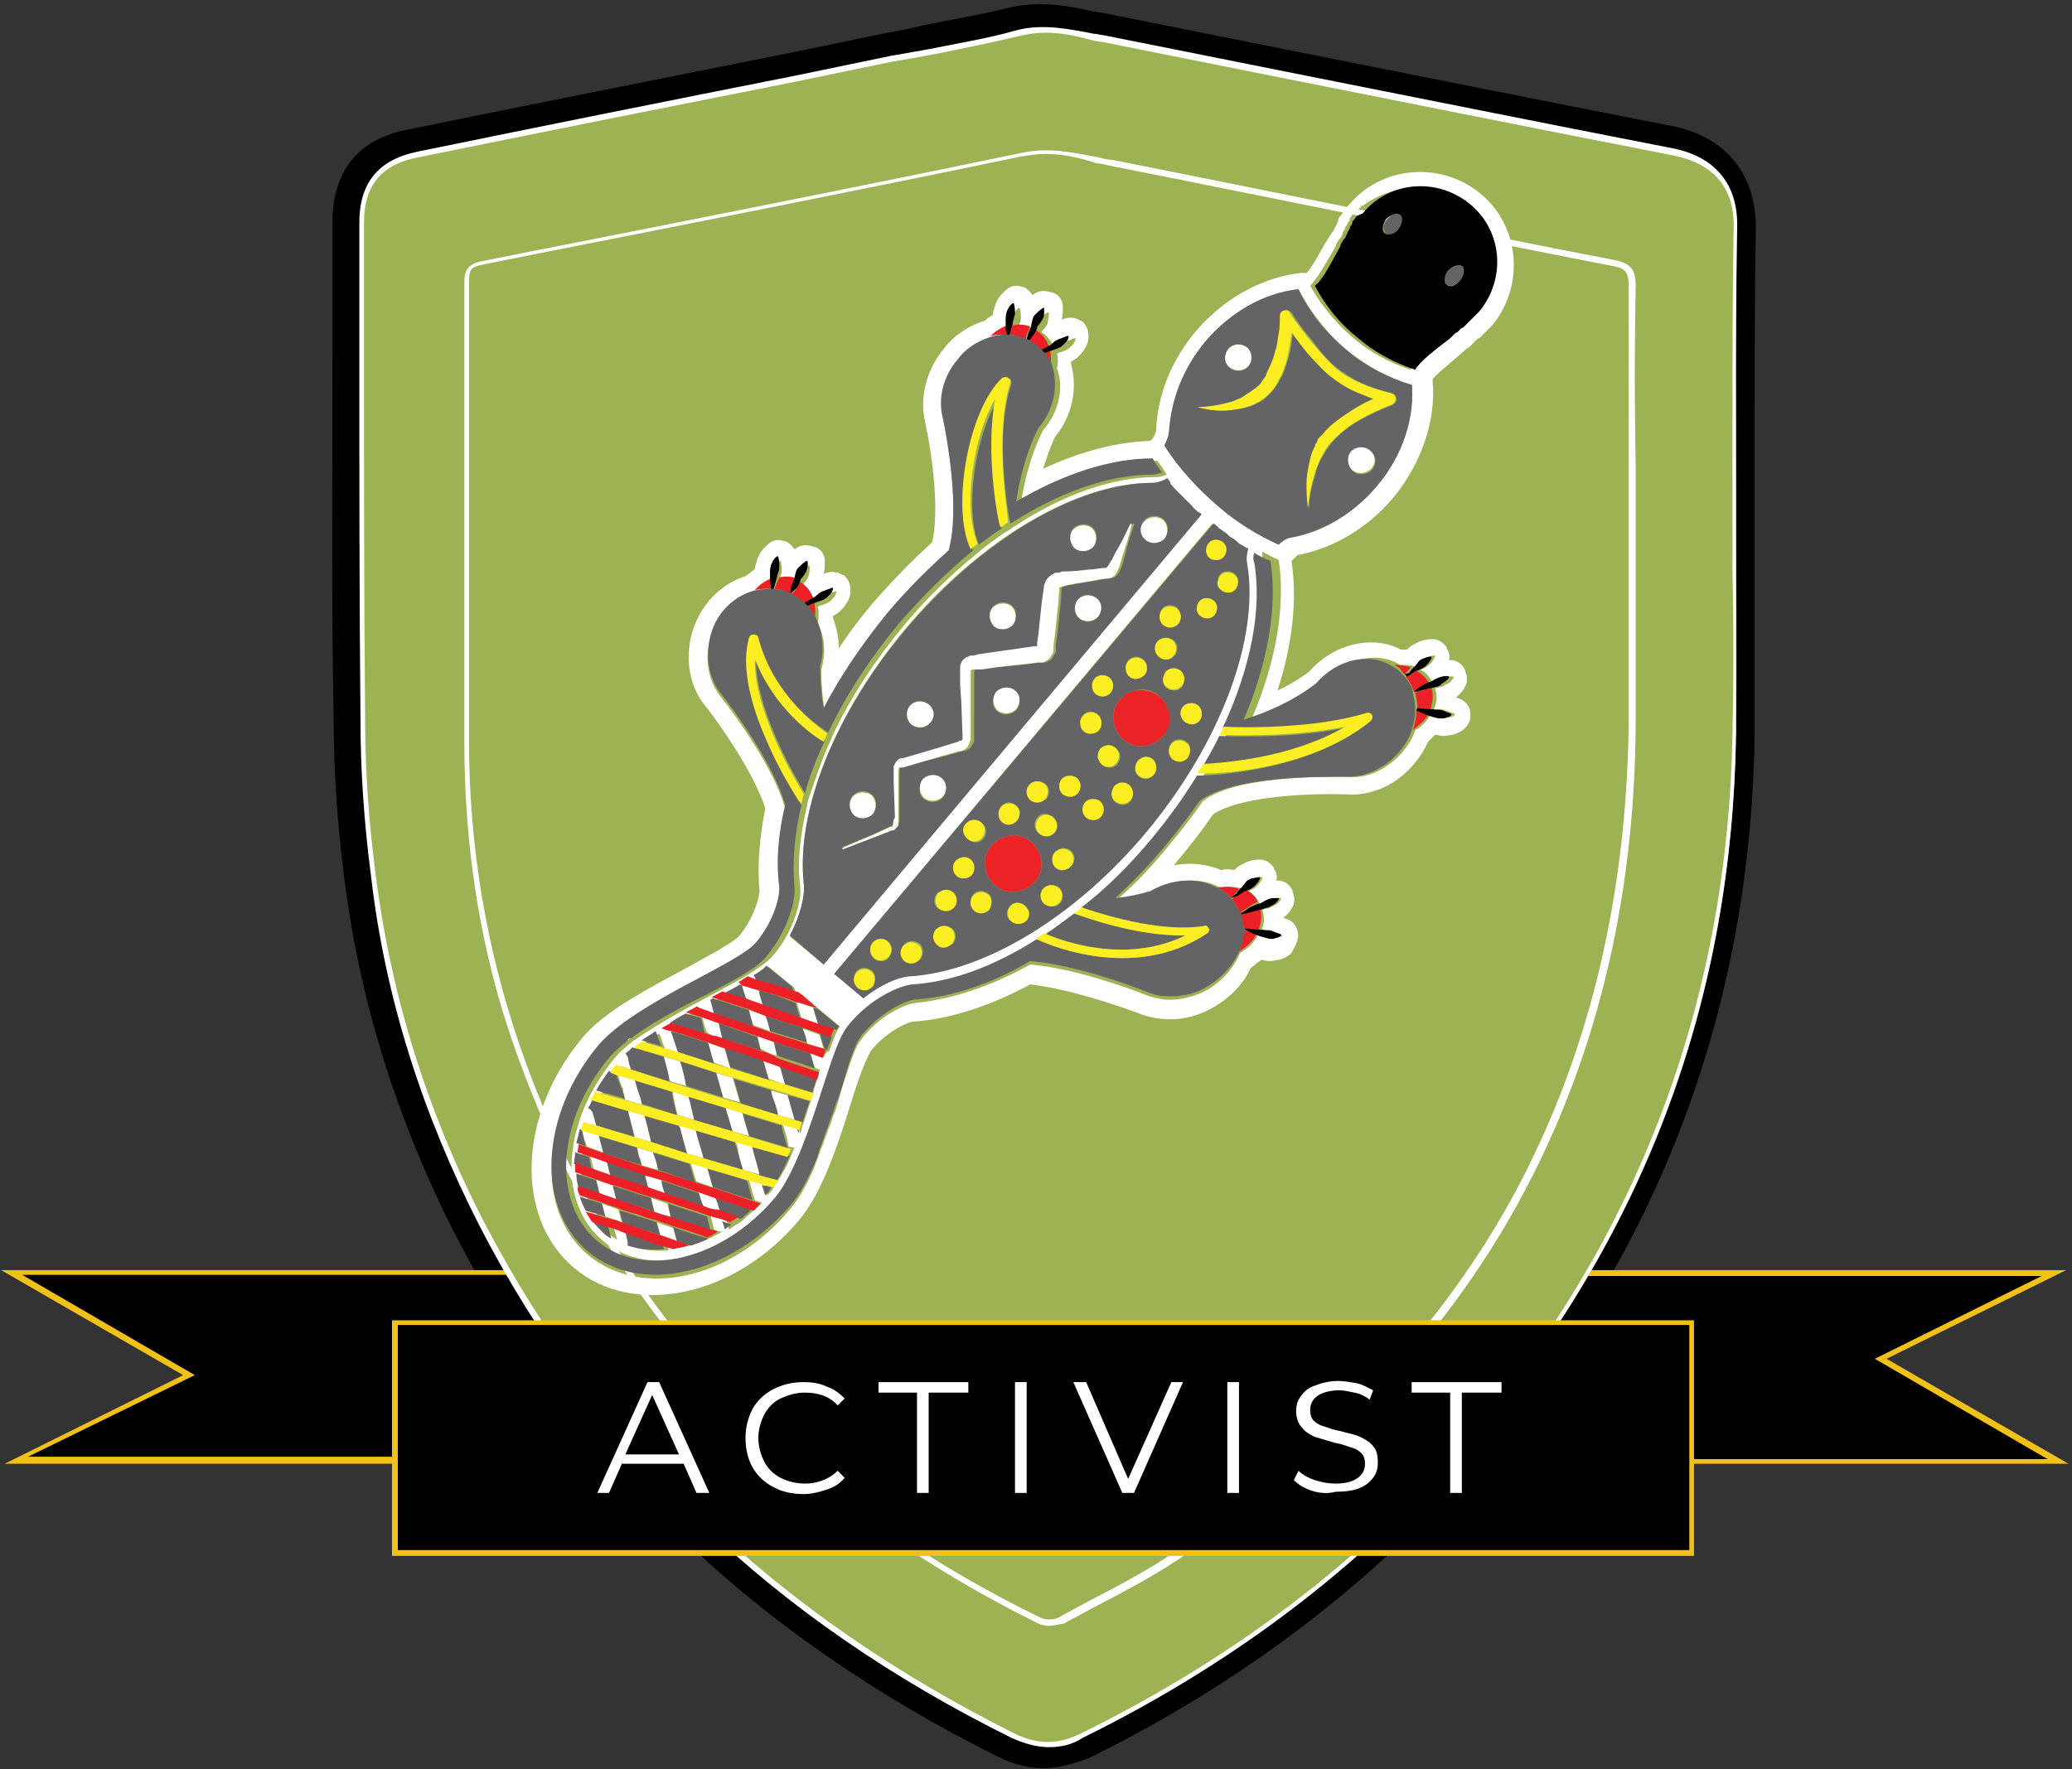 <svg xmlns="http://www.w3.org/2000/svg" xmlns:xlink="http://www.w3.org/1999/xlink" id="Layer_1" x="0px" y="0px" viewBox="0 0 177.6 151.7" style="enable-background:new 0 0 177.6 151.7;" xml:space="preserve"><rect x="0" y="0" width="177.6" height="151.7" fill="#333333" stroke="none"/><style type="text/css">	.st0{clip-path:url(#SVGID_00000142863492554774323930000011440334826711216792_);}	.st1{clip-path:url(#SVGID_00000085934903757571882090000012960422676009431200_);}	.st2{fill:#F2C118;}	.st3{fill:#9DB353;}	.st4{fill:#FFFFFF;}	.st5{fill:#EC2026;}	.st6{fill:#646466;}	.st7{fill:#EC2428;}	.st8{fill:#FCEE22;}</style><g>	<g>		<defs>			<rect id="SVGID_1_" x="-0.3" y="0.3" width="177.1" height="151.3"></rect>		</defs>		<clipPath id="SVGID_00000160155584833514502970000001270090066090504089_">			<use xlink:href="#SVGID_1_" style="overflow:visible;"></use>		</clipPath>		<path style="clip-path:url(#SVGID_00000160155584833514502970000001270090066090504089_);" d="M148.4,42.3c0,6.8,0.1,13.7,0,20.5   c-0.3,22.4-7.5,42.2-21.8,59.5c-9.4,11.3-20.9,19.9-34.1,26.4c-2.1,1-4,1-6,0c-19.8-9.8-35.4-24.1-45.6-43.8   c-4.9-9.4-8-19.4-9.3-29.9c-0.5-4.4-0.9-8.8-0.9-13.2c-0.1-14.2,0-28.5,0-42.7c0-3.3,1.5-5.2,4.8-5.8C49,10.6,62.6,7.8,76.1,5.1   c3.6-0.7,7.3-1.3,10.8-2.2c2.5-0.7,4.9,0,7.3,0.4c16.3,3.3,32.5,6.6,48.8,9.8c4.2,0.8,5.5,3.5,5.4,6.6   C148.3,27.1,148.4,34.7,148.4,42.3 M139.4,45c0-6.9,0-13.8,0-20.7c0-1.3-0.4-1.7-1.6-1.9c-14.4-2.8-28.7-5.8-43.1-8.6   c-2.5-0.5-4.9-1.2-7.6-0.6c-15.4,3.2-30.8,6.3-46.3,9.3c-1,0.2-1.3,0.6-1.3,1.6c0,13.2,0,26.3,0,39.5c0,8.9,1.4,17.7,4.3,26.1   c7.9,22.8,23.4,38.8,44.7,49.3c0.5,0.2,1.3,0.2,1.7,0c3.3-1.8,6.7-3.4,9.8-5.5c25.5-16.9,38.9-40.5,39.2-71.3   C139.4,56.4,139.4,50.7,139.4,45"></path>	</g>	<g>		<defs>			<rect id="SVGID_00000098189418856046968790000007607621205006968223_" x="-0.3" y="0.3" width="177.1" height="151.3"></rect>		</defs>		<clipPath id="SVGID_00000008124109546755439360000005289213161885360536_">			<use xlink:href="#SVGID_00000098189418856046968790000007607621205006968223_" style="overflow:visible;"></use>		</clipPath>		<path style="clip-path:url(#SVGID_00000008124109546755439360000005289213161885360536_);" d="M89.5,151.6c-1.3,0-2.6-0.3-4-1   c-10.2-5.1-19.3-11.3-26.9-18.6c-7.9-7.5-14.5-16.3-19.6-26.2c-5-9.8-8.2-20.1-9.5-30.6c-0.6-4.7-0.9-9.2-0.9-13.5   c-0.2-10.4-0.1-21-0.1-31.2c0-3.8,0-7.7,0-11.5c0-4.3,2.2-7.1,6.5-7.9c10.8-2.2,21.8-4.4,32.4-6.5l8.2-1.7   c1.1-0.2,2.3-0.4,3.4-0.7c2.4-0.5,4.9-0.9,7.3-1.5C89.1,0,91.6,0.5,93.8,1c0.2,0,0.5,0.1,0.7,0.1c5,1,10,2,15,3   c11.1,2.2,22.5,4.5,33.8,6.7c4.6,0.9,7.2,4.1,7.2,8.7c-0.1,5.4-0.1,10.9-0.1,16.3c0,2.2,0,4.4,0,6.6c0,2.1,0,4.3,0,6.4   c0,4.6,0,9.4,0,14.1c-0.3,22.9-7.8,43.4-22.3,60.8c-9.2,11.1-20.9,20.2-34.7,27C92.1,151.2,90.8,151.6,89.5,151.6 M89.2,4.5   c-0.6,0-1.2,0.1-1.8,0.2c-2.5,0.6-5.1,1.1-7.6,1.6c-1.1,0.2-2.2,0.4-3.3,0.6l-8.2,1.7c-10.6,2.1-21.6,4.3-32.4,6.5   c-2.2,0.5-3.1,1.5-3.1,3.8c0,3.8,0,7.7,0,11.5c0,10.2,0,20.8,0.1,31.2c0,4.1,0.3,8.5,0.9,13c1.2,10,4.3,19.9,9.1,29.2   c4.9,9.5,11.2,17.9,18.8,25.1c7.3,6.9,16,12.9,25.9,17.8c1.5,0.7,2.7,0.7,4.2,0c13.3-6.5,24.5-15.2,33.4-25.9   c6.9-8.4,12.2-17.5,15.8-27.2c3.5-9.6,5.4-20,5.5-31c0.1-4.7,0.1-9.4,0-14c0-2.1,0-4.3,0-6.4c0-2.2,0-4.4,0-6.5   c0-5.4,0-10.9,0.1-16.3c0-2.6-1.1-3.9-3.7-4.5c-11.3-2.2-22.7-4.5-33.8-6.7c-5-1-10-2-15-3c-0.2,0-0.5-0.1-0.7-0.1   C91.6,4.8,90.4,4.5,89.2,4.5 M89.5,141.1c-0.6,0-1.2-0.1-1.7-0.4c-11.1-5.5-20.5-12.4-28.1-20.5c-7.8-8.5-13.8-18.6-17.8-30   c-2.9-8.4-4.4-17.4-4.4-26.8c0-6.4,0-12.9,0-19.1c0-6.7,0-13.5,0-20.3c0-2.1,1-3.3,3-3.7l4.5-0.9c13.7-2.7,27.9-5.5,41.8-8.4   c2.7-0.6,5.2,0,7.4,0.4c0.4,0.1,0.7,0.2,1.1,0.2c7.6,1.5,15.4,3.1,22.9,4.6c6.6,1.3,13.4,2.7,20.1,4c2.3,0.4,3.3,1.8,3.3,4   c-0.1,5.1-0.1,10.3,0,15.4c0,1.8,0,3.6,0,5.3c0,1.8,0,3.6,0,5.4c0,3.8,0,7.8,0,11.7c-0.1,15.6-3.6,29.7-10.4,41.9   c-6.7,12-16.7,22.5-29.7,31.2c-2.5,1.7-5.2,3.1-7.8,4.4c-0.7,0.4-1.5,0.8-2.2,1.2C90.8,141,90.1,141.1,89.5,141.1 M41.7,24.4   c0,6.6,0,13.4,0,19.9c0,6.3,0,12.7,0,19.1c0,8.9,1.4,17.4,4.2,25.4c3.8,10.9,9.4,20.5,16.9,28.5c7.1,7.7,16.1,14.3,26.7,19.6l0,0   c0.7-0.4,1.4-0.8,2.1-1.1c2.5-1.3,5.1-2.7,7.4-4.2c12.5-8.3,22-18.2,28.4-29.7c6.4-11.6,9.7-25,9.8-39.8c0-3.9,0-7.8,0-11.6   c0-1.8,0-3.6,0-5.4c0-1.8,0-3.6,0-5.3c0-5,0-10.2,0-15.3c-6.7-1.3-13.5-2.7-20.1-4c-7.5-1.5-15.3-3.1-22.9-4.6   c-0.4-0.1-0.8-0.2-1.2-0.2c-2-0.4-3.8-0.8-5.6-0.4c-13.9,2.9-28.1,5.7-41.8,8.4L41.7,24.4z"></path>	</g></g><g>	<polygon points="46.9,109.1 1,109.1 16.2,117.9 1.4,125.2 46.9,125.2  "></polygon>	<path class="st2" d="M0.1,108.9l15.6,9l-15.3,7.6h46.7v-16.6H0.1z M16.7,117.9l-14.8-8.6h44.7v15.6H2.4L16.7,117.9z"></path>	<polygon points="132.9,125.2 176.4,125.2 161.2,116.4 176,109.1 132.9,109.1  "></polygon>	<path class="st2" d="M132.7,108.9v16.6h44.6l-15.6-9l15.4-7.6H132.7z M133.1,109.4H175l-14.3,7.1l14.8,8.6h-42.4V109.4z"></path>	<path class="st3" d="M148.7,42.4c0,6.8,0.1,13.7,0,20.5c-0.3,22.4-7.5,42.2-21.8,59.5c-9.4,11.3-20.9,19.9-34.1,26.4  c-2.1,1-4,1-6,0C67,139,51.4,124.7,41.2,105c-4.9-9.4-8-19.4-9.3-29.9c-0.5-4.4-0.9-8.8-0.9-13.2c-0.1-14.2,0-28.5,0-42.7  c0-3.3,1.5-5.2,4.8-5.8c13.5-2.7,27.1-5.5,40.6-8.2C80,4.5,83.7,3.9,87.2,3c2.5-0.7,4.9,0,7.3,0.4c16.3,3.3,32.5,6.6,48.8,9.8  c4.2,0.8,5.5,3.5,5.4,6.6C148.6,27.2,148.7,34.8,148.7,42.4"></path>	<path class="st3" d="M148.8,42.4c0,6.8,0.1,13.7,0,20.5c-0.3,22.4-7.5,42.2-21.8,59.5c-9.4,11.3-20.9,19.9-34.1,26.4  c-2.1,1-4,1-6,0C67.1,139,51.5,124.7,41.3,105c-4.9-9.4-8-19.4-9.3-29.9c-0.5-4.4-0.9-8.8-0.9-13.2c-0.1-14.2,0-28.5,0-42.7  c0-3.3,1.5-5.2,4.8-5.8C49.4,10.7,63,7.9,76.5,5.2c3.6-0.7,7.3-1.3,10.8-2.2c2.5-0.7,4.9,0,7.3,0.4c16.3,3.3,32.5,6.6,48.8,9.8  c4.2,0.8,5.5,3.5,5.4,6.6C148.7,27.2,148.8,34.8,148.8,42.4 M139.8,45.1c0-6.9,0-13.8,0-20.7c0-1.3-0.4-1.7-1.6-1.9  c-14.4-2.8-28.7-5.8-43.1-8.6c-2.5-0.5-4.9-1.2-7.6-0.6c-15.4,3.1-30.8,6.2-46.3,9.2c-1,0.2-1.3,0.6-1.3,1.6c0,13.2,0,26.3,0,39.5  c0,8.9,1.4,17.7,4.3,26.1c7.9,22.8,23.4,38.8,44.7,49.3c0.5,0.2,1.3,0.2,1.7,0c3.3-1.8,6.7-3.4,9.8-5.5  c25.5-16.9,38.9-40.5,39.2-71.3C139.8,56.5,139.8,50.8,139.8,45.1"></path>	<path class="st4" d="M89.9,149.8c-1,0-2.1-0.3-3.2-0.8c-10.1-5-19-11.1-26.4-18.2c-7.8-7.4-14.2-16-19.2-25.7  c-4.9-9.6-8.1-19.6-9.3-30c-0.6-4.6-0.9-9.1-0.9-13.3c-0.1-10.4-0.1-21-0.1-31.2c0-3.8,0-7.7,0-11.5c0-3.4,1.6-5.4,5-6.1  c10.7-2.2,21.7-4.4,32.3-6.5l8.2-1.7c1.1-0.2,2.3-0.4,3.4-0.6c2.4-0.5,5-0.9,7.4-1.6c2.3-0.6,4.6-0.1,6.7,0.3C94,2.9,94.3,3,94.5,3  c5,1,10,2,15,3c11.1,2.2,22.5,4.5,33.8,6.7c3.7,0.7,5.7,3.1,5.6,6.8c-0.1,5.4-0.1,11-0.1,16.3c0,2.2,0,4.4,0,6.6c0,2.1,0,4.3,0,6.4  c0,4.6,0,9.4,0,14.1c-0.3,22.5-7.7,42.5-21.9,59.6c-9,10.9-20.5,19.8-34.1,26.5C91.9,149.6,90.9,149.8,89.9,149.8 M89.6,2.8  c-0.7,0-1.5,0.1-2.3,0.3c-2.5,0.6-5,1.1-7.5,1.6c-1.1,0.2-2.2,0.4-3.4,0.6L68.2,7c-10.6,2.1-21.6,4.3-32.4,6.5  c-3.1,0.6-4.6,2.4-4.6,5.6c0,3.8,0,7.7,0,11.5c0,10.2,0,20.8,0.1,31.2c0,4.2,0.3,8.6,0.9,13.2c1.3,10.3,4.4,20.3,9.3,29.8  c5,9.6,11.4,18.2,19.1,25.6c7.4,7.1,16.3,13.2,26.3,18.2c2,1,3.8,1,5.8,0c13.6-6.7,25-15.5,34-26.4c14.1-17,21.4-36.9,21.8-59.3  c0.1-4.7,0.1-9.4,0-14.1c0-2.1,0-4.3,0-6.4c0-2.2,0-4.4,0-6.5c0-5.3,0-10.9,0.1-16.3c0.1-3.5-1.7-5.6-5.3-6.3  c-11.3-2.2-22.7-4.5-33.8-6.7c-5-1-10-2-15-3c-0.2,0-0.5-0.1-0.7-0.1C92.4,3.1,91,2.8,89.6,2.8 M89.9,139.4c-0.3,0-0.7-0.1-0.9-0.2  c-10.9-5.4-20.1-12.2-27.5-20.1c-7.7-8.3-13.5-18.2-17.4-29.3c-2.9-8.2-4.3-17-4.3-26.2c0-6.4,0-12.9,0-19.1c0-6.7,0-13.6,0-20.3  c0-1.1,0.4-1.6,1.5-1.8l4.5-0.9c13.7-2.7,27.9-5.5,41.8-8.4c2.3-0.5,4.5,0,6.6,0.4c0.4,0.1,0.7,0.2,1.1,0.2  c7.6,1.5,15.4,3.1,22.9,4.6c6.6,1.3,13.4,2.7,20.2,4c1.4,0.3,1.8,0.8,1.8,2.2c-0.1,5.1-0.1,10.3,0,15.4c0,1.8,0,3.6,0,5.3  c0,1.8,0,3.6,0,5.4c0,3.8,0,7.8,0,11.6c-0.1,15.3-3.5,29-10.1,41c-6.5,11.8-16.3,22-29.1,30.5c-2.4,1.6-5.1,3-7.6,4.3  c-0.7,0.4-1.5,0.8-2.2,1.2C90.6,139.3,90.2,139.4,89.9,139.4 M89.6,13.2c-0.7,0-1.3,0.1-2,0.2c-13.9,2.9-28.1,5.7-41.8,8.4  l-4.5,0.9c-0.9,0.2-1.1,0.4-1.1,1.4c0,6.8,0,13.7,0,20.3c0,6.3,0,12.7,0,19.1c0,9.1,1.5,17.8,4.3,26c3.8,11.1,9.7,20.9,17.3,29.2  c7.3,7.9,16.5,14.7,27.4,20c0.4,0.2,1.1,0.2,1.5,0c0.7-0.4,1.5-0.8,2.2-1.2c2.5-1.3,5.2-2.7,7.6-4.3c12.7-8.4,22.5-18.6,29-30.3  c6.5-11.8,9.9-25.5,10.1-40.7c0-3.9,0-7.8,0-11.6c0-1.8,0-3.6,0-5.4c0-1.8,0-3.6,0-5.3c0-5,0-10.3,0-15.4c0-1.2-0.3-1.5-1.4-1.7  c-6.7-1.3-13.6-2.7-20.2-4c-7.5-1.5-15.3-3.1-22.9-4.6C94.7,14.1,94.3,14,94,14C92.5,13.5,91.1,13.2,89.6,13.2"></path>	<rect x="33.9" y="113.4" width="111.1" height="19.8"></rect>	<path class="st2" d="M145.2,133.4H33.6v-20.2h111.6V133.4z M34.1,132.9h110.7v-19.3H34.1V132.9z"></path>	<path class="st4" d="M58.6,125.5h-5.3l-1.1,2.5h-1l4.3-9.5h1l4.3,9.5h-1.1L58.6,125.5z M58.2,124.7l-2.3-5.1l-2.3,5.1H58.2z"></path>	<path class="st4" d="M66.3,127.5c-0.8-0.4-1.4-1-1.8-1.7s-0.6-1.6-0.6-2.5c0-0.9,0.2-1.7,0.6-2.5c0.4-0.7,1-1.3,1.8-1.7  c0.8-0.4,1.6-0.6,2.6-0.6c0.7,0,1.4,0.1,2,0.4c0.6,0.2,1.1,0.6,1.5,1l-0.6,0.6c-0.7-0.8-1.7-1.1-2.8-1.1c-0.8,0-1.4,0.2-2.1,0.5  c-0.6,0.3-1.1,0.8-1.4,1.4s-0.5,1.3-0.5,2c0,0.7,0.2,1.4,0.5,2s0.8,1.1,1.4,1.4c0.6,0.3,1.3,0.5,2.1,0.5c1.1,0,2.1-0.4,2.8-1.1  l0.6,0.6c-0.4,0.5-0.9,0.8-1.5,1s-1.3,0.4-2,0.4C67.9,128.1,67,127.9,66.3,127.5"></path>	<polygon class="st4" points="78.6,119.4 75.3,119.4 75.3,118.5 83,118.5 83,119.4 79.6,119.4 79.6,128 78.6,128  "></polygon>	<rect x="87" y="118.5" class="st4" width="1" height="9.5"></rect>	<polygon class="st4" points="101.4,118.5 97.2,128 96.2,128 92,118.5 93.1,118.5 96.7,126.8 100.4,118.5  "></polygon>	<rect x="105.2" y="118.5" class="st4" width="1" height="9.5"></rect>	<path class="st4" d="M112.4,127.8c-0.6-0.2-1.1-0.5-1.5-0.9l0.4-0.8c0.3,0.3,0.8,0.6,1.4,0.8s1.2,0.3,1.8,0.3  c0.9,0,1.5-0.2,1.9-0.5s0.6-0.7,0.6-1.2c0-0.4-0.1-0.7-0.3-0.9s-0.5-0.4-0.9-0.5c-0.3-0.1-0.8-0.3-1.4-0.4  c-0.7-0.2-1.3-0.4-1.7-0.5c-0.4-0.2-0.8-0.4-1.1-0.8c-0.3-0.3-0.5-0.8-0.5-1.4c0-0.5,0.1-0.9,0.4-1.3s0.6-0.7,1.2-0.9  c0.5-0.2,1.2-0.4,2-0.4c0.5,0,1.1,0.1,1.6,0.2s1,0.4,1.4,0.6l-0.3,0.8c-0.4-0.3-0.8-0.5-1.3-0.6s-0.9-0.2-1.3-0.2  c-0.8,0-1.5,0.2-1.9,0.5s-0.6,0.7-0.6,1.2c0,0.4,0.1,0.7,0.3,0.9c0.2,0.2,0.5,0.4,0.9,0.5c0.3,0.1,0.8,0.3,1.4,0.4  c0.7,0.2,1.3,0.3,1.7,0.5s0.8,0.4,1.1,0.8c0.3,0.3,0.4,0.8,0.4,1.4c0,0.5-0.1,0.9-0.4,1.3c-0.3,0.4-0.7,0.7-1.2,0.9s-1.2,0.3-2,0.3  C113.7,128.1,113,128,112.4,127.8"></path>	<polygon class="st4" points="124.3,119.4 121,119.4 121,118.5 128.7,118.5 128.7,119.4 125.3,119.4 125.3,128 124.3,128  "></polygon>	<path class="st4" d="M111.2,79.8L111.2,79.8c-0.1-0.5-0.5-0.9-0.9-1c-0.1,0-0.2-0.1-0.3-0.1c0.2-0.2,0.5-0.4,0.7-0.8  c0.3-0.4,0.3-1,0.1-1.4v-0.1c-0.2-0.5-0.6-0.8-1.1-0.9c-0.1,0-0.2,0-0.3,0c0.1-0.4,0-0.7-0.2-1v-0.1c-0.3-0.4-0.7-0.7-1.2-0.7  c-0.7,0-1.2,0.2-1.5,0.4c-0.3,0.1-0.5,0.3-0.7,0.5c-0.4-0.1-0.8-0.1-1.1,0c-1.2-0.5-2.7-0.7-4.1-0.4c0.2-0.2,0.3-0.4,0.5-0.6  c1-1.2,2-2.5,2.9-3.8c2.1-1.4,7.3-1.8,11.3-1.7c2.2,0.2,4.4-0.8,5.9-2.6c0.5-0.6,0.9-1.2,1.2-1.9c0.2-0.2,0.4-0.4,0.6-0.6  c0.2,0,0.4,0.1,0.7,0.1s0.6-0.1,0.8-0.1c0.4-0.1,0.8-0.3,1.1-0.6c0.4-0.4,0.5-0.9,0.4-1.4v-0.1c-0.1-0.4-0.4-0.8-0.9-1  c-0.1,0-0.2-0.1-0.3-0.1c0.2-0.2,0.5-0.4,0.7-0.8c0.3-0.4,0.3-1,0.1-1.4v-0.1c-0.2-0.5-0.6-0.8-1.1-0.9c-0.1,0-0.2,0-0.3,0  c0.1-0.4,0-0.7-0.2-1v-0.1c-0.3-0.4-0.7-0.7-1.2-0.7c-0.7,0-1.2,0.2-1.5,0.4c-0.3,0.1-0.5,0.3-0.7,0.5c-0.2,0-0.4,0-0.5,0  c-2.5-1.3-5.8-0.5-7.9,1.9c-0.8,0.6-1.8,1.2-2.7,1.6c1.3-4,1.7-7.8,1.2-11.1l0.1-0.1l0.1-0.1l0.1-0.1c0.1-0.1,0.2-0.2,0.2-0.2  c3.1-0.6,6-2.3,8.2-4.9c2.4-2.9,3.7-6.6,3.4-10v-0.2c0.3-0.4,1.3-1.2,2.1-1.9l0.7-0.6c0.1-0.1,0.2-0.2,0.3-0.2l0.1-0.1  c0.1-0.1,0.2-0.2,0.3-0.3l0.1-0.1c0.1-0.1,0.2-0.2,0.3-0.3h0.1c0.1-0.1,0.2-0.2,0.3-0.3l0.1-0.1c0.1-0.1,0.2-0.2,0.3-0.3l0.1-0.1  c0.1-0.1,0.2-0.2,0.3-0.3c2.8-3.4,2.4-8.5-1-11.3s-8.5-2.4-11.3,1c-0.1,0.1-0.2,0.2-0.3,0.4l0,0c-0.1,0.1-0.2,0.2-0.3,0.4l-0.1,0.1  c-0.1,0.1-0.2,0.2-0.2,0.4V19c-0.1,0.1-0.1,0.2-0.2,0.4l0,0l0,0c-0.1,0.1-0.1,0.2-0.2,0.4l-0.1,0.1c-0.1,0.1-0.1,0.2-0.2,0.3  l-0.5,0.8c-0.5,0.9-1.1,2-1.5,2.4h-0.2c-0.1,0-0.2,0-0.3,0c-3.4,0.4-6.6,2.2-9,5c-2.1,2.5-3.3,5.5-3.4,8.5c0,0.1-0.1,0.4-0.3,0.7  l-0.1,0.1l0,0l-0.1,0.1l0,0l0,0c-2.9,0.1-6,0.9-9.2,2.4c0.3-0.9,0.6-1.8,1-2.7c1.5-1.8,2-4.2,1.4-6.3V31c0.2-0.1,0.4-0.2,0.6-0.4  s0.4-0.4,0.5-0.6c0.3-0.4,0.4-0.8,0.4-1.2c0-0.5-0.2-1-0.6-1.3h-0.1c-0.4-0.3-0.9-0.3-1.3-0.2c-0.1,0-0.2,0.1-0.3,0.1  c0.1-0.3,0.1-0.7,0.1-1.1c0-0.5-0.3-1-0.8-1.2h-0.1c-0.5-0.2-1-0.2-1.4,0c-0.1,0.1-0.2,0.1-0.3,0.2c-0.2-0.3-0.5-0.6-0.8-0.7h-0.1  c-0.5-0.2-1-0.1-1.4,0.3c-0.5,0.4-0.8,0.9-0.9,1.3c-0.1,0.3-0.2,0.6-0.2,0.8c-0.3,0.2-0.5,0.3-0.7,0.5c-1.3,0.4-2.6,1.2-3.5,2.4  c-1.5,1.8-2.1,4.2-1.6,6.3c0.7,3.3,1.2,7.7,0.6,10.3c-1.8,1.6-3.4,3.3-5,5.1c-1.1,1.3-2.1,2.6-3,4c0-0.9-0.2-1.8-0.5-2.6v-0.2  c0.2-0.1,0.4-0.2,0.6-0.4s0.4-0.4,0.5-0.6c0.3-0.4,0.4-0.8,0.4-1.2c0-0.5-0.2-1-0.6-1.3h-0.1c-0.4-0.3-0.9-0.3-1.3-0.2  c-0.1,0-0.2,0.1-0.3,0.1c0.1-0.3,0.1-0.7,0.1-1.1c0-0.5-0.3-1-0.8-1.2h-0.1c-0.5-0.2-1-0.2-1.4,0c-0.1,0.1-0.2,0.1-0.3,0.2  c-0.2-0.3-0.5-0.6-0.8-0.7h-0.1c-0.5-0.2-1-0.1-1.4,0.3c-0.5,0.4-0.8,0.9-0.9,1.3c-0.1,0.3-0.2,0.6-0.2,0.8  c-0.3,0.2-0.5,0.4-0.8,0.6c-2.2,0.7-3.9,2.5-4.6,4.9c-0.6,2.3-0.2,4.7,1.3,6.4c1,1.3,3.9,5.3,5,8.6c-0.5,2.5-0.7,4.9-0.5,7.1  c0,0.4-0.4,2.2-1.7,3.8c-0.5,0.6-2.6,1.7-4.4,2.7c-3.3,1.8-7.1,3.7-9.1,6.1c-5.5,6.6-5.8,15.4-0.7,19.7s13.8,2.5,19.3-4.1  c2-2.4,3.3-6.4,4.4-9.9c0.6-2,1.4-4.2,1.9-4.8c1.5-1.7,3.2-2.3,3.4-2.3c3.1-0.2,6.6-1.3,10.1-3.2c3.5,0.4,7.7,1.9,9.1,2.4  c2.1,0.9,4.6,0.8,6.7-0.5c1.4-0.8,2.5-2,3.1-3.3c0.3-0.2,0.6-0.5,0.9-0.7c0.2,0,0.4,0.1,0.7,0.1c0.3,0,0.6-0.1,0.8-0.1  c0.4-0.1,0.8-0.3,1.1-0.6C111.2,80.8,111.4,80.3,111.2,79.8 M110.4,48L110.4,48L110.4,48l-1.4-0.5L110.4,48z M109.5,46.9  L109.5,46.9L109.5,46.9 M109.4,47L109.4,47L109.4,47 M109.2,47.2L109.2,47.2L109.2,47.2 M109.2,47.3L109.2,47.3L109.2,47.3   M109.1,47.5L109.1,47.5L109.1,47.5 M109,47.7L109,47.7L109,47.7 M109,47.8L109,47.8L109,47.8 M125.6,17.6c2.8,2.3,3.1,6.5,0.8,9.2  c-0.1,0.1-0.2,0.2-0.3,0.3l0,0c-0.1,0.1-0.2,0.2-0.3,0.3l-0.1,0.1c-0.1,0.1-0.2,0.2-0.3,0.3h-0.1c-0.1,0.1-0.2,0.2-0.3,0.3h-0.1  c-0.1,0.1-0.2,0.2-0.3,0.3l-0.1,0.1c-0.1,0.1-0.2,0.2-0.3,0.2l-0.2,0.2l-0.1,0.1c-1.3,1-2.6,2-3,2.7c-1.8-0.6-3.5-1.5-5-2.8  s-2.7-2.8-3.6-4.4c0.6-0.6,1.4-2,2.2-3.4V21l0.1-0.2c0.1-0.1,0.1-0.2,0.2-0.3l0.1-0.1c0.1-0.1,0.1-0.2,0.2-0.4v-0.1  c0.1-0.1,0.1-0.2,0.2-0.3v-0.1c0.1-0.1,0.1-0.2,0.2-0.3v-0.1c0.1-0.1,0.2-0.2,0.2-0.3v-0.1c0.1-0.1,0.2-0.2,0.2-0.3  C118.7,15.7,122.9,15.3,125.6,17.6 M121.1,31.8L121.1,31.8L121.1,31.8L121.1,31.8L121.1,31.8L121.1,31.8 M121,32L121,32L121,32  L121,32L121,32L121,32 M121,32.1L121,32.1L121,32.1L121,32.1L121,32.1L121,32.1L121,32.1L121,32.1L121,32.1 M111.3,24.8  c0.1,0,0.2,0,0.3,0H111.3L111.3,24.8L111.3,24.8L111.3,24.8 M112.2,24.7L112.2,24.7L112.2,24.7L112.2,24.7L112.2,24.7L112.2,24.7   M112.3,24.7L112.3,24.7L112.3,24.7L112.3,24.7 M112.4,24.6L112.4,24.6L112.4,24.6L112.4,24.6L112.4,24.6L112.4,24.6 M103.3,29.3  c2.2-2.6,5.2-4.2,8-4.5c1,1.9,2.3,3.6,4,5.1c1.7,1.4,3.7,2.5,5.7,3.1c0-0.1,0-0.2,0-0.3c0.3,3-0.7,6.3-3,9c-2.1,2.4-4.7,4-7.4,4.4  c-0.3,0.1-0.7,0.3-1,0.6c-1.8-0.9-3.6-2-5.2-3.3c-1.8-1.5-3.4-3.3-4.6-5.2c0.3-0.5,0.4-1,0.5-1.3C100.3,34.3,101.4,31.6,103.3,29.3   M98.3,71.2c-6,7.2-13.8,12-20.1,12.4c-1,0.1-2.7,0.8-4.2,1.9l-2.5-2l32.4-38.6c0.1,0.1,0.2,0.2,0.3,0.2l0.2,0.2  c0.2,0.2,0.4,0.3,0.6,0.4l0.2,0.2c0.2,0.2,0.5,0.3,0.7,0.5l0.1,0.1c0.3,0.2,0.6,0.3,0.8,0.5h0.1c-0.1,0.4-0.2,0.9-0.1,1.3  C108,54.7,104.6,63.7,98.3,71.2 M77.6,53.9c6.4-7.6,14.6-12.5,21.1-12.5c0.5,0,0.9-0.1,1.3-0.4c0.1,0.1,0.2,0.2,0.2,0.3v0.1  c0.2,0.2,0.4,0.4,0.5,0.6l0.1,0.1c0.2,0.2,0.3,0.3,0.5,0.5l0.1,0.1c0.2,0.2,0.4,0.4,0.6,0.6l0.1,0.1c0.2,0.2,0.4,0.3,0.5,0.5  l0.2,0.1l0.1,0.1L70.6,82.7l-2.9-2.4c0.9-1.7,1.3-3.4,1.2-4.4C68.2,69.5,71.6,61.1,77.6,53.9 M70.6,90.7l-1.1-0.4  c0.1,0.4,0.2,0.9,0.4,1.3c0.1,0,0.3,0.1,0.4,0.1l0,0c-0.1,0.2-0.2,0.5-0.2,0.7c-0.1,0.3-0.2,0.6-0.3,0.9c0,0.1-0.1,0.3-0.1,0.4  c-0.1,0.2-0.2,0.5-0.2,0.7c-0.2,0.6-0.4,1.2-0.6,1.8c-0.1,0.2-0.2,0.5-0.2,0.7c0,0.1-0.1,0.2-0.1,0.3c0-0.1-0.1-0.2-0.1-0.4  l-1.4-0.4c0.2,0.6,0.4,1.3,0.5,1.9l0.5,0.1c-0.1,0.2-0.2,0.5-0.3,0.7c-0.3,0.8-0.7,1.5-1.1,2.1c-0.1,0.2-0.3,0.4-0.4,0.6l-0.1,0.2  c-0.1,0.2-0.3,0.3-0.4,0.5c-0.1-0.3-0.2-0.6-0.2-0.9l-1.4-0.4c0.2,0.6,0.3,1.1,0.5,1.7l0.6,0.2c-0.2,0.2-0.4,0.4-0.6,0.6  c-0.3,0.3-0.6,0.5-0.9,0.8c-0.2,0.2-0.5,0.4-0.7,0.5s-0.4,0.3-0.6,0.4c-0.1-0.2-0.1-0.4-0.2-0.7c-0.5-0.2-0.9-0.3-1.4-0.5  c0.1,0.4,0.2,0.8,0.3,1.2c0.2,0.1,0.5,0.2,0.7,0.2c-0.3,0.2-0.6,0.3-0.9,0.5c-0.5,0.2-1,0.4-1.5,0.6c-0.4,0.1-0.9,0.2-1.3,0.3  c-0.3-0.1-0.7-0.2-1-0.3c0,0.2,0.1,0.3,0.1,0.5c-1.1,0.1-2.2,0-3.1-0.3c0-0.1,0-0.2,0-0.3l-0.2-0.9c-0.5-0.2-0.9-0.3-1.4-0.5  l0.3,1.1c-0.3-0.2-0.5-0.3-0.7-0.5c-0.3-0.3-0.6-0.6-0.9-0.9c-0.2-0.3-0.4-0.6-0.6-0.9c-0.2-0.4-0.4-0.8-0.5-1.2  c-0.1-0.2-0.1-0.4-0.2-0.6c-0.1-0.4-0.2-0.9-0.2-1.4c0-0.3,0-0.5,0-0.8s0-0.7,0.1-1c0-0.2,0.1-0.5,0.1-0.7c0.1-0.4,0.2-0.8,0.3-1.2  c0.1-0.2,0.1-0.5,0.2-0.7l1.1,0.3l-0.3-1.1c-0.1-0.2-0.2-0.3-0.4-0.4c0.1-0.3,0.2-0.5,0.4-0.8c0.1-0.2,0.2-0.4,0.3-0.7  c0.3-0.6,0.7-1.1,1.1-1.7c0.1-0.2,0.3-0.4,0.5-0.6l1.3,0.4c-0.1-0.4-0.2-0.7-0.3-1.1c0-0.1-0.1-0.2-0.2-0.3  c0.2-0.2,0.4-0.4,0.6-0.5c0.2-0.2,0.5-0.4,0.7-0.5c0.4-0.3,0.8-0.5,1.2-0.8c0.2,0.4,0.3,0.9,0.5,1.3l1.4,0.4  c-0.2-0.6-0.4-1.2-0.6-1.8c-0.3-0.1-0.5-0.2-0.8-0.2h-0.1c0.3-0.2,0.5-0.3,0.8-0.5c0.5-0.3,0.9-0.5,1.4-0.8  c0.3-0.2,0.6-0.3,0.9-0.5l0.1-0.1v0.1l1.4,0.5c-0.1-0.4-0.2-0.7-0.3-1.1v-0.1l0.2-0.1c0.3-0.2,0.6-0.3,0.9-0.5  c0.5-0.3,1-0.5,1.4-0.8c0.3-0.2,0.6-0.3,0.8-0.5c0.2,0.1,0.3,0.1,0.5,0.2l-0.1-0.2l-0.1-0.2c0.4-0.3,0.8-0.6,1.1-0.8l2.2,1.8  c0,0.1,0.1,0.3,0.1,0.4c0.2,0.1,0.4,0.1,0.6,0.2l1.5,1.3L72,88c-0.1,0.1-0.1,0.2-0.2,0.3c-0.1,0.2-0.2,0.4-0.3,0.7  c-0.1,0.3-0.3,0.7-0.4,1.1C70.8,90.2,70.7,90.4,70.6,90.7 M98.8,39.3L98.8,39.3L98.8,39.3 M99.5,38.6L99.5,38.6L99.5,38.6   M99.7,38.4L99.7,38.4L99.7,38.4 M99,39.2L99,39.2L99,39.2 M99.1,39.1L99.1,39.1L99.1,39.1 M99.2,39L99.2,39L99.2,39 M99.4,38.8  L99.4,38.8L99.4,38.8 M109.4,80.4c-0.2,0-0.3,0.1-0.5,0.1s-0.3,0-0.4-0.1c-0.1,0-0.3-0.1-0.4-0.1s-0.2-0.1-0.3-0.1  c-0.3,0.6-0.8,1.1-1.5,1.5c-0.5,1.2-1.4,2.3-2.7,3.1c-1.2,0.7-2.6,1-3.8,0.9c-0.6-0.1-1.1-0.2-1.6-0.4c-1.5-0.6-6.2-2.3-9.9-2.6  c-3.4,1.9-6.8,3-9.9,3.3c-0.7,0.1-2.8,0.9-4.4,2.9c-0.1,0.1-0.2,0.3-0.3,0.4c-0.1,0.1-0.1,0.2-0.2,0.3c-0.1,0.2-0.2,0.4-0.3,0.7  c-0.1,0.2-0.2,0.5-0.3,0.8c-0.1,0.3-0.2,0.6-0.3,0.9c-0.3,0.8-0.5,1.6-0.8,2.6c-0.1,0.4-0.2,0.7-0.4,1.1c-0.1,0.4-0.2,0.7-0.4,1.1  c-0.1,0.4-0.3,0.8-0.4,1.1c-0.1,0.4-0.3,0.7-0.4,1.1s-0.3,0.7-0.4,1.1c-0.6,1.4-1.3,2.7-2.1,3.6c-5,6-12.7,7.7-17.3,3.9  c-4.5-3.8-4.1-11.7,0.9-17.7c3.1-3.7,11.8-6.8,13.5-8.8c1.1-1.3,1.7-2.8,1.9-3.8c0.1-0.5,0.1-0.8,0.1-1c-0.2-2.1,0-4.5,0.5-7  c-1-3.5-4.3-8-5.4-9.4c-1.1-1.3-1.6-3.2-1-5.1c0.6-2.1,2.1-3.5,3.9-3.9c0.4-0.4,0.9-0.8,1.4-1c0-0.1,0-0.2,0-0.3  c0-0.3,0-0.6,0.1-0.8c0.1-0.3,0.3-0.5,0.5-0.7h0.1C67,48.4,67,48.7,67,49c0,0.3-0.2,0.5-0.2,0.8v0.1c0.5-0.1,1-0.1,1.5,0.1v-0.1  c0.1-0.3,0.2-0.6,0.3-0.8c0.2-0.2,0.4-0.5,0.7-0.6h0.1c0,0.3,0,0.6-0.1,0.9c-0.1,0.3-0.3,0.5-0.5,0.7v0.1c0.5,0.3,0.9,0.9,1.1,1.4  l0.2-0.1c0.2-0.2,0.4-0.4,0.7-0.5c0.3-0.1,0.5-0.2,0.8-0.3h0.1c0,0.2-0.1,0.3-0.2,0.5c-0.1,0.1-0.2,0.2-0.3,0.3  c-0.2,0.2-0.5,0.3-0.8,0.4c-0.1,0-0.2,0.1-0.3,0.1c0.1,0.4,0.1,0.9,0,1.4c0.6,1.2,0.7,2.6,0.3,4c0,1.3,0.1,2.5,0.3,3.6  c1.5-2.8,3.3-5.6,5.5-8.2c1.6-2,3.4-3.7,5.2-5.3c0.9-3.5-0.2-9.6-0.5-11.4c-0.4-1.6,0-3.5,1.3-5c0.9-1,2-1.7,3.1-2  c0.4-0.4,0.9-0.7,1.4-0.9c0-0.1,0-0.2,0-0.3c0-0.3,0-0.6,0.1-0.8c0.1-0.3,0.3-0.5,0.5-0.7h0.1c0.1,0.3,0.1,0.6,0.1,0.9  c0,0.1,0,0.3-0.1,0.4c0,0.1-0.1,0.2-0.1,0.4v0.1c0.5-0.1,1-0.1,1.5,0.1v-0.1c0.1-0.3,0.2-0.6,0.3-0.8c0.2-0.2,0.4-0.5,0.7-0.6h0.1  V27c0,0.2-0.1,0.5-0.1,0.7c-0.1,0.3-0.3,0.5-0.5,0.7v0.1c0.5,0.3,0.9,0.9,1.1,1.4l0.2-0.1c0.2-0.1,0.3-0.3,0.5-0.4l0.2-0.1  c0.3-0.1,0.5-0.2,0.8-0.3h0.1c0,0.2-0.1,0.3-0.2,0.5c-0.1,0.1-0.2,0.2-0.3,0.3c-0.2,0.2-0.5,0.3-0.8,0.4c-0.1,0-0.2,0.1-0.3,0.1  c0.1,0.4,0.1,0.9,0,1.3c0.6,1.6,0.2,3.7-1.2,5.3c-1.1,2.2-1.6,4.4-1.9,6.3c4.1-2.4,8.2-3.7,11.7-3.7l0,0c0.3,0.4,0.6,0.8,0.8,1.2  c-0.3,0.1-0.6,0.2-0.9,0.2c-3.7,0-8,1.5-12.1,4.2c-0.2,0.1-0.4,0.3-0.6,0.4c-0.7,0.4-1.3,0.9-2,1.4c-0.2,0.2-0.4,0.3-0.6,0.5  c-2.2,1.8-4.4,3.9-6.3,6.2c-2.5,3-4.6,6.2-6.1,9.4c-0.1,0.2-0.2,0.5-0.3,0.7c-0.7,1.5-1.2,3.1-1.7,4.5c-0.1,0.3-0.2,0.6-0.2,0.8  c-0.6,2.5-0.9,4.9-0.6,7.1c0.1,1.1-0.5,3.7-2.4,5.9c-0.9,1-2.8,2-5.2,3.3c-2.1,1.1-4.6,2.5-6.5,3.8l-0.3,0.2  c-0.6,0.5-1.1,0.9-1.5,1.4c-4.5,5.4-5,12.4-1,15.7c3.9,3.3,10.8,1.6,15.3-3.8c1.6-1.9,2.9-5.8,3.9-9c0.9-2.7,1.5-4.8,2.4-5.8  c1.8-2.2,4.2-3.3,5.4-3.4c3.3-0.2,7-1.6,10.7-3.9c0.2-0.2,0.5-0.3,0.7-0.5c0.8-0.5,1.7-1.1,2.5-1.8c0.2-0.2,0.4-0.4,0.7-0.5  c2.1-1.7,4.2-3.7,6.1-6c1.4-1.7,2.7-3.5,3.8-5.3c0.2-0.2,0.3-0.5,0.5-0.8c0.5-0.8,1-1.7,1.4-2.6c0.1-0.2,0.2-0.5,0.4-0.7  c2.4-5.1,3.5-10.1,2.7-14.2c0-0.3,0-0.5,0-0.8c0.4,0.2,0.9,0.5,1.4,0.7c0.6,3.9-0.2,8.7-2.3,13.6c1.9-0.6,4.1-1.5,6.2-3.1  c1.8-2.1,4.6-2.7,6.5-1.5c0.5,0,1,0,1.4,0.2l0.2-0.2c0.2-0.2,0.4-0.4,0.6-0.6c0.2-0.1,0.5-0.2,0.8-0.2v0.1  c-0.1,0.3-0.3,0.5-0.5,0.7s-0.4,0.3-0.7,0.4h-0.1c0.5,0.2,0.8,0.6,1.1,1.1h0.1c0.3-0.1,0.5-0.3,0.8-0.4c0.3-0.1,0.6-0.1,0.9-0.1  v0.1c-0.2,0.3-0.4,0.5-0.7,0.6c-0.2,0.2-0.5,0.2-0.8,0.3H123c0.2,0.6,0.2,1.2-0.1,1.8h0.2c0.3,0,0.6,0,0.8,0.1  c0.3,0.1,0.5,0.2,0.8,0.3v0.1c-0.1,0.1-0.3,0.2-0.4,0.2c-0.2,0-0.3,0.1-0.5,0.1c-0.3,0-0.6-0.1-0.9-0.2c-0.1,0-0.2-0.1-0.3-0.1  c-0.3,0.5-0.7,1-1.3,1.3c-0.2,0.7-0.6,1.3-1.1,1.9c-1.3,1.5-3.1,2.3-4.7,2.1c-2.1,0-9.6-0.1-12.4,2.1c-0.9,1.3-1.9,2.6-3,3.9  c-1.3,1.6-2.7,3.1-4.2,4.4c1-0.1,1.9-0.3,3-0.6c1.9-1.1,4.1-1.2,5.7-0.3c0.7-0.1,1.3-0.1,1.9,0.1l0.2-0.2c0.2-0.2,0.4-0.4,0.6-0.6  l0.2-0.1c0.2-0.1,0.4-0.1,0.7-0.1v0.1c-0.1,0.3-0.3,0.5-0.5,0.7s-0.4,0.3-0.7,0.4h-0.1c0.4,0.2,0.8,0.6,1.1,1.1h0.1  c0.3-0.1,0.5-0.3,0.8-0.4c0.2-0.1,0.4-0.1,0.7-0.1h0.2v0.1c-0.1,0.2-0.3,0.4-0.5,0.5l-0.2,0.1l-0.2,0.1c-0.1,0.1-0.3,0.1-0.4,0.1  l-0.2,0.1h-0.1c0.2,0.6,0.2,1.2-0.1,1.8h0.2c0.3,0,0.6,0,0.8,0.1c0.3,0.1,0.5,0.2,0.8,0.3v0.1C109.7,80.3,109.5,80.4,109.4,80.4"></path>	<path class="st5" d="M67.8,51c0.4,0.2,0.8,0.5,1.1,0.8l0.8-0.5c-0.2-0.6-0.6-1.1-1.1-1.4c-0.1,0.2-0.3,0.4-0.4,0.7  C68.1,50.7,68,50.8,67.8,51"></path>	<path class="st5" d="M66.4,50.5c0.2,0,0.4,0.1,0.6,0.1c0.3,0.1,0.5,0.2,0.8,0.3c0.1-0.2,0.1-0.4,0.2-0.6c0.1-0.2,0.2-0.5,0.3-0.7  c-0.5-0.2-1-0.2-1.5-0.1l-0.3,0.7L66.4,50.5z"></path>	<path class="st5" d="M69.1,52c0.3,0.3,0.5,0.7,0.7,1.1c0.1-0.5,0.1-0.9,0-1.4c-0.2,0.1-0.3,0.1-0.5,0.2L69.1,52"></path>	<path class="st5" d="M66.1,50.5c0-0.1,0-0.3,0-0.4c0-0.2,0-0.3,0-0.5c-0.5,0.2-1,0.5-1.4,1C65.2,50.5,65.7,50.4,66.1,50.5"></path>	<path class="st5" d="M86.6,28.5l-0.1,0.2c0.5,0,0.9,0.2,1.4,0.4c0-0.1,0.1-0.3,0.1-0.4c0.1-0.2,0.2-0.5,0.3-0.7  c-0.5-0.2-1-0.2-1.5-0.1L86.6,28.5z"></path>	<path class="st5" d="M86.3,28.7c0-0.1,0-0.2,0-0.3c0-0.2,0-0.3,0-0.5c-0.5,0.2-1,0.5-1.4,0.9C85.4,28.7,85.9,28.7,86.3,28.7"></path>	<path class="st5" d="M89.4,30.3c0.3,0.3,0.5,0.7,0.6,1.1c0.1-0.5,0.1-0.9,0-1.3C89.8,30.2,89.7,30.2,89.4,30.3L89.4,30.3"></path>	<path class="st5" d="M88.4,28.8c-0.1,0.1-0.2,0.2-0.3,0.4c0.2,0.1,0.5,0.3,0.7,0.5c0.2,0.1,0.3,0.3,0.4,0.4l0.7-0.4  c-0.2-0.6-0.6-1.1-1.1-1.4C88.7,28.4,88.5,28.6,88.4,28.8"></path>	<path class="st5" d="M121.9,59.2c-0.2,0.1-0.4,0.1-0.6,0.2c0.1,0.4,0.2,0.9,0.2,1.3l1.1,0.1c0.2-0.6,0.3-1.2,0.1-1.8  C122.4,59.1,122.1,59.1,121.9,59.2"></path>	<path class="st5" d="M121.4,60.9c0,0.6-0.1,1.1-0.3,1.7c0.5-0.4,1-0.8,1.3-1.3c-0.2-0.1-0.3-0.1-0.5-0.2S121.6,60.9,121.4,60.9"></path>	<path class="st5" d="M120.5,58c0.3,0.4,0.5,0.8,0.7,1.3c0.2-0.1,0.4-0.2,0.6-0.3c0.2-0.1,0.5-0.3,0.7-0.4c-0.2-0.4-0.6-0.8-1.1-1.1  l-0.6,0.4L120.5,58z"></path>	<path class="st5" d="M120.4,57.8l0.2-0.2c0.1-0.1,0.2-0.2,0.3-0.4c-0.4-0.1-0.9-0.2-1.4-0.2c0.2,0.1,0.3,0.2,0.5,0.3  C120.1,57.5,120.2,57.7,120.4,57.8"></path>	<path class="st5" d="M105.6,77.1c0.1,0.2,0.3,0.4,0.4,0.6c0.4,0.6,0.5,1.3,0.6,1.9l1.3,0.1c0.2-0.6,0.3-1.2,0.1-1.8  c-0.3,0.1-0.5,0.2-0.8,0.2c-0.3,0.1-0.6,0.2-0.8,0.2v-0.1c0.2-0.2,0.5-0.3,0.7-0.5c0.2-0.1,0.5-0.3,0.7-0.4  c-0.2-0.5-0.6-0.8-1.1-1.1l-0.6,0.4L105.6,77.1z"></path>	<path class="st5" d="M106.6,79.7c0,0.6-0.1,1.3-0.4,1.9c0.6-0.4,1.2-0.9,1.5-1.5c-0.2-0.1-0.3-0.1-0.5-0.2  C107,79.9,106.8,79.8,106.6,79.7"></path>	<path class="st5" d="M105.5,77c0.1-0.1,0.2-0.3,0.4-0.4c0.1-0.1,0.2-0.2,0.3-0.4c-0.6-0.2-1.2-0.2-1.9-0.1  C104.8,76.3,105.2,76.6,105.5,77"></path>	<path d="M67.7,50.9L67.7,50.9c0.2-0.1,0.3-0.2,0.5-0.4c0.2-0.2,0.3-0.4,0.4-0.7v-0.1c0.2-0.2,0.4-0.5,0.5-0.7  c0.1-0.3,0.2-0.6,0.1-0.9h-0.1c-0.3,0.2-0.5,0.4-0.7,0.6c-0.2,0.2-0.2,0.5-0.3,0.8v0.1c-0.1,0.2-0.2,0.5-0.3,0.7  C67.8,50.5,67.8,50.7,67.7,50.9"></path>	<path d="M66.1,50.5h0.2l0.1-0.3l0.2-0.7v-0.1c0.1-0.3,0.2-0.5,0.2-0.8s0-0.5-0.1-0.9h-0.1c-0.3,0.2-0.4,0.5-0.5,0.7  C66,48.7,66,48.9,66,49.2c0,0.1,0,0.2,0,0.3c0,0.2,0,0.3,0,0.5C66.1,50.2,66.1,50.4,66.1,50.5"></path>	<path d="M69.1,52l0.2-0.1c0.2-0.1,0.3-0.1,0.5-0.2c0.1,0,0.2-0.1,0.3-0.1c0.3-0.1,0.6-0.2,0.8-0.4c0.1-0.1,0.2-0.2,0.3-0.3  c0.1-0.1,0.2-0.3,0.2-0.5h-0.1c-0.3,0.1-0.5,0.2-0.8,0.3s-0.4,0.3-0.7,0.5l-0.2,0.1l-0.8,0.5L69.1,52"></path>	<path d="M88.1,28.7c0,0.1-0.1,0.3-0.1,0.4l0.2,0.1c0.1-0.1,0.2-0.2,0.3-0.4c0.2-0.2,0.3-0.4,0.4-0.7V28c0.2-0.2,0.4-0.5,0.5-0.7  s0.1-0.4,0.1-0.7v-0.2h-0.1c-0.3,0.2-0.5,0.4-0.7,0.6c-0.2,0.2-0.2,0.5-0.3,0.8v0.1C88.3,28.2,88.2,28.4,88.1,28.7"></path>	<path d="M86.3,28.7h0.2l0.1-0.2l0.2-0.7v-0.1c0-0.1,0.1-0.3,0.1-0.4c0-0.1,0.1-0.3,0.1-0.4c0-0.3,0-0.5-0.1-0.9h-0.1  c-0.3,0.2-0.4,0.5-0.5,0.7c-0.1,0.3-0.1,0.5-0.1,0.8c0,0.1,0,0.2,0,0.3c0,0.2,0,0.3,0,0.5C86.3,28.5,86.3,28.6,86.3,28.7"></path>	<path d="M89.4,30.3L89.4,30.3c0.3-0.1,0.4-0.1,0.6-0.2c0.1,0,0.2-0.1,0.3-0.1c0.3-0.1,0.6-0.2,0.8-0.4c0.1-0.1,0.2-0.2,0.3-0.3  c0.1-0.1,0.2-0.3,0.2-0.5h-0.1c-0.3,0.1-0.5,0.2-0.8,0.3l-0.2,0.1c-0.2,0.1-0.3,0.3-0.5,0.4l-0.2,0.1l-0.7,0.4L89.4,30.3"></path>	<path d="M121.2,59.3L121.2,59.3c0.2,0,0.4,0,0.6-0.1c0.3-0.1,0.5-0.1,0.8-0.2h0.1c0.3-0.1,0.6-0.1,0.8-0.3c0.2-0.2,0.5-0.3,0.7-0.6  V58c-0.3-0.1-0.6,0-0.9,0.1c-0.3,0.1-0.5,0.3-0.8,0.4h-0.1c-0.2,0.1-0.5,0.3-0.7,0.4C121.6,59,121.4,59.1,121.2,59.3"></path>	<path d="M120.4,57.8l0.2,0.2l0.2-0.1l0.6-0.4h0.1c0.2-0.1,0.5-0.2,0.7-0.4s0.4-0.4,0.5-0.7v-0.1c-0.3,0-0.6,0.1-0.8,0.2  c-0.3,0.1-0.4,0.4-0.6,0.6l-0.2,0.2c-0.1,0.1-0.2,0.2-0.3,0.4L120.4,57.8"></path>	<path d="M121.4,60.9c0.1,0.1,0.3,0.1,0.4,0.2c0.2,0.1,0.3,0.1,0.5,0.2c0.1,0,0.2,0.1,0.3,0.1c0.3,0.1,0.6,0.2,0.9,0.2  c0.2,0,0.3,0,0.5-0.1c0.2,0,0.3-0.1,0.4-0.2v-0.1c-0.3-0.1-0.5-0.2-0.8-0.3c-0.3-0.1-0.5,0-0.8-0.1h-0.2l-1.1-0.1L121.4,60.9"></path>	<path d="M107.1,77.8c-0.2,0.2-0.5,0.3-0.7,0.5v0.1c0.3-0.1,0.6-0.1,0.8-0.2c0.3-0.1,0.5-0.1,0.8-0.2h0.1l0.2-0.1  c0.1,0,0.3-0.1,0.4-0.1l0.2-0.1l0.2-0.1c0.2-0.1,0.4-0.3,0.5-0.5V77h-0.2c-0.2,0-0.5,0-0.7,0.1c-0.3,0.1-0.5,0.3-0.8,0.4h-0.1  C107.6,77.6,107.3,77.7,107.1,77.8"></path>	<path d="M105.5,77L105.5,77l0.6-0.2l0.6-0.4h0.1c0.2-0.1,0.5-0.2,0.7-0.4c0.2-0.2,0.4-0.4,0.5-0.7v-0.1c-0.2,0-0.5,0.1-0.7,0.1  l-0.2,0.1c-0.3,0.1-0.4,0.4-0.6,0.6l-0.2,0.2c-0.1,0.1-0.2,0.2-0.3,0.4C105.8,76.7,105.7,76.8,105.5,77"></path>	<path d="M109,79.8c-0.3-0.1-0.5,0-0.8-0.1H108l-1.3-0.1v0.1c0.2,0.1,0.4,0.2,0.6,0.3c0.2,0.1,0.3,0.1,0.5,0.2  c0.1,0,0.2,0.1,0.3,0.1c0.1,0,0.3,0.1,0.4,0.1s0.3,0.1,0.4,0.1c0.2,0,0.3,0,0.5-0.1c0.2,0,0.3-0.1,0.4-0.2v-0.1  C109.5,80,109.2,79.9,109,79.8"></path>	<path class="st6" d="M65.9,92.6c-0.2-0.6-0.3-1.1-0.5-1.7c-1.1-0.4-2.2-0.7-3.3-1.1c0.2,0.6,0.3,1.1,0.5,1.7L65.9,92.6z"></path>	<path class="st6" d="M68.9,75.8c0.1,1-0.3,2.7-1.2,4.4l2.9,2.5L103,44.1l-0.1-0.1l-0.2-0.1c-0.2-0.2-0.4-0.3-0.5-0.5l-0.1-0.1  c-0.2-0.2-0.4-0.4-0.6-0.6l-0.1-0.1c-0.2-0.2-0.3-0.3-0.5-0.5l-0.1-0.1c-0.2-0.2-0.4-0.4-0.5-0.6v-0.1c-0.1-0.1-0.2-0.2-0.2-0.3  c-0.4,0.2-0.9,0.4-1.3,0.4c-6.5,0-14.7,4.9-21.1,12.5C71.6,61.1,68.2,69.5,68.9,75.8 M79.2,68.5c-0.5-0.4-0.5-1.1-0.1-1.6  s1.1-0.5,1.6-0.1s0.5,1.1,0.1,1.6C80.4,68.8,79.7,68.9,79.2,68.5 M85.5,61c-0.5-0.4-0.5-1.1-0.1-1.6s1.1-0.5,1.6-0.1  s0.5,1.1,0.1,1.6C86.7,61.3,86,61.4,85.5,61 M92.5,53c-0.5-0.4-0.5-1.1-0.1-1.6s1.1-0.5,1.6-0.1s0.5,1.1,0.1,1.6S93,53.4,92.5,53   M99.7,44.5c0.5,0.4,0.5,1.1,0.1,1.6s-1.1,0.5-1.6,0.1s-0.5-1.1-0.1-1.6C98.4,44.2,99.2,44.1,99.7,44.5 M94,48.8l0.7-0.1h0.2H95  l0.1-0.1l0.1-0.1l0.1-0.2l0.2-0.3l0.3-0.6c0.4-0.8,0.8-1.7,1.3-2.5h0.1V45c-0.3,0.9-0.6,1.8-0.8,2.7l-0.2,0.7l-0.1,0.3L96,48.9  l-0.1,0.2c-0.1,0.1-0.2,0.3-0.4,0.4c-0.1,0-0.2,0.1-0.3,0.1H95l-0.7,0.1c-0.9,0.2-1.9,0.3-2.8,0.5l-0.3,0.1h-0.1l0,0l0,0l0,0l0,0  L91,50.4l-0.1,1.4c-0.1,0.9-0.2,1.9-0.3,2.8l-0.1,0.7v0.2v0.1v0.2c0,0.2-0.2,0.4-0.3,0.6c-0.1,0.2-0.3,0.3-0.6,0.4h-0.2h-0.1h-0.2  l-0.7,0.1l-2.8,0.3l-1.4,0.2h-0.3h-0.2h-0.1l-0.1,0.1l0,0l0,0v0.2v0.4v0.7v1.4V63v0.4c0,0.2-0.1,0.4-0.2,0.5  c-0.1,0.2-0.2,0.3-0.4,0.4l-0.2,0.1h-0.2l-1.4,0.4l-2.9,0.7l-0.7,0.2h-0.1h-0.1h-0.1l-0.1,0.2V66v0.1v0.4v0.7V70c0,0.1,0,0.2,0,0.4  c0,0.1-0.1,0.3-0.1,0.4c-0.1,0.1-0.2,0.2-0.3,0.3h-0.1h-0.1l-0.2,0.1L75,71.7l-2.6,1h-0.1v-0.1l2.6-1.1l1.3-0.6l0.2-0.1h0.1h0.1  l0.2-0.2l0.1-0.2v-0.3l-0.1-2.8v-0.7v-0.4V66l0.1-0.2c0.1-0.2,0.2-0.3,0.3-0.4l0.2-0.1h0.1h0.1l0.7-0.2l2.7-0.8l1.3-0.4l0.2-0.1  h0.1l0.1-0.1v-0.1v-0.3l-0.1-2.8l-0.1-1.4v-0.7V58v-0.2v-0.1v-0.2c0.1-0.4,0.4-0.7,0.7-0.9c0.1,0,0.2-0.1,0.3-0.1h0.2l0.3-0.1  l1.4-0.2l2.8-0.4l0.7-0.1h0.2l0,0l0,0l0,0l0,0v-0.3l0.1-0.7c0.1-0.9,0.2-1.9,0.3-2.8l0.2-1.4c0.1-0.4,0.4-0.8,0.8-1  c0.1,0,0.2-0.1,0.3-0.1h0.1l0,0H91h0.4C92.1,48.9,93,48.8,94,48.8 M78.1,62.1c-0.5-0.4-0.5-1.1-0.1-1.6s1.1-0.5,1.6-0.1  s0.5,1.1,0.1,1.6C79.3,62.5,78.6,62.5,78.1,62.1 M93.6,45.2c0.5,0.4,0.5,1.1,0.1,1.6s-1.1,0.5-1.6,0.1s-0.5-1.1-0.1-1.6  C92.4,44.9,93.1,44.8,93.6,45.2 M86.7,51.9c0.5,0.4,0.5,1.1,0.1,1.6s-1.1,0.5-1.6,0.1s-0.5-1.1-0.1-1.6  C85.5,51.6,86.2,51.5,86.7,51.9 M74.7,68.1c0.5,0.4,0.5,1.1,0.1,1.6s-1.1,0.5-1.6,0.1s-0.5-1.1-0.1-1.6  C73.5,67.8,74.2,67.7,74.7,68.1"></path>	<path class="st6" d="M60.7,89.4c-1.1-0.3-2.1-0.7-3.2-1c0.2,0.6,0.4,1.2,0.6,1.8l3.1,1C61,90.6,60.9,90,60.7,89.4"></path>	<path class="st6" d="M64.2,86.6l-3.1-1l-0.2,0.1v0.1c0.1,0.4,0.2,0.7,0.3,1.1l3.3,1.1C64.5,87.5,64.4,87.1,64.2,86.6"></path>	<path class="st6" d="M65.2,90.1c-0.1-0.4-0.2-0.8-0.3-1.2l-3.4-1.2c0.1,0.4,0.2,0.9,0.3,1.3C63,89.4,64.1,89.7,65.2,90.1"></path>	<path class="st6" d="M60.1,87.3l-1.3-0.4c-0.5,0.2-0.9,0.5-1.4,0.8c1,0.3,2,0.6,3,0.9C60.3,88.2,60.2,87.7,60.1,87.3"></path>	<path class="st6" d="M53.2,93.2c-0.1-0.4-0.3-0.8-0.4-1.1l-0.5-0.2l-0.1-0.1l0,0c-0.4,0.6-0.8,1.1-1.1,1.7l2.5,0.7  C53.5,93.9,53.4,93.6,53.2,93.2"></path>	<path class="st6" d="M54.9,94.6L54.9,94.6l3.1,1c-0.1-0.6-0.3-1.2-0.4-1.8v-0.2l-3.3-1c0,0.1,0.1,0.2,0.1,0.3  C54.6,93.4,54.8,94,54.9,94.6"></path>	<path class="st6" d="M62,94.1c-0.2-0.7-0.4-1.4-0.6-2.1l-3.1-1c0.2,0.7,0.3,1.4,0.5,2.1L62,94.1z"></path>	<path class="st6" d="M56.9,90.6l-2.7-0.8c-0.2,0.2-0.4,0.4-0.6,0.5c0.1,0.1,0.1,0.2,0.2,0.3c0.1,0.4,0.1,0.7,0.3,1.1l3.5,1.1  C57.3,92,57.1,91.3,56.9,90.6"></path>	<path class="st6" d="M62.8,97c-0.2-0.7-0.4-1.3-0.6-2l-3.3-1c0.1,0.7,0.3,1.3,0.5,2L62.8,97z"></path>	<polyline class="st6" points="59.8,86.3 59.7,86.4 59.9,86.4 59.8,86.3  "></polyline>	<path class="st6" d="M51.7,105.7c0.2,0.2,0.5,0.4,0.7,0.5l-0.3-1.1c-0.4-0.1-0.9-0.3-1.3-0.4C51.1,105.1,51.4,105.4,51.7,105.7"></path>	<path class="st6" d="M62.1,105.4c0.2-0.1,0.4-0.3,0.6-0.4c-0.3-0.1-0.5-0.2-0.8-0.3C62,105,62.1,105.2,62.1,105.4"></path>	<path class="st6" d="M56.2,88.4c-0.4,0.3-0.8,0.5-1.2,0.8l1.7,0.5C56.5,89.3,56.4,88.9,56.2,88.4"></path>	<path class="st6" d="M68,85c0-0.1-0.1-0.3-0.1-0.4l-2.2-1.8c-0.3,0.3-0.7,0.6-1.1,0.8l0.1,0.2l0.1,0.2c0.2,0.1,0.4,0.1,0.6,0.2  C66.2,84.5,67.1,84.8,68,85"></path>	<path class="st6" d="M65.6,102.5c0.1-0.1,0.3-0.3,0.4-0.5l0.1-0.2l-0.8-0.2C65.4,101.9,65.5,102.2,65.6,102.5"></path>	<path class="st6" d="M68.4,97.2c0-0.1,0.1-0.2,0.1-0.3l-0.2-0.1C68.4,96.9,68.4,97.1,68.4,97.2"></path>	<path class="st6" d="M63.7,100.3c-0.2-0.7-0.4-1.3-0.6-2c-0.1-0.2-0.1-0.4-0.2-0.5l-3.4-1c0.2,0.8,0.5,1.7,0.7,2.5L63.7,100.3z"></path>	<path class="st6" d="M65.1,84.9L65.1,84.9c0,0.5,0.2,0.9,0.3,1.4l3.2,1.1c-0.1-0.5-0.3-0.9-0.4-1.4C67.2,85.6,66.2,85.2,65.1,84.9"></path>	<path class="st6" d="M70.1,87.8l1.6,0.5c0.1-0.1,0.1-0.2,0.2-0.3l-1.8-1.5c-0.1,0-0.3-0.1-0.4-0.1C69.8,86.8,69.9,87.3,70.1,87.8"></path>	<path class="st6" d="M65.6,87.1c0.1,0.4,0.2,0.9,0.4,1.3l3.2,1c-0.1-0.4-0.2-0.9-0.4-1.3L65.6,87.1z"></path>	<path class="st6" d="M63.6,84.5l-0.2-0.1l0,0c-0.4,0.3-0.9,0.5-1.4,0.8l2,0.6C63.9,85.4,63.8,84.9,63.6,84.5"></path>	<path class="st6" d="M53.6,105.6l0.2,0.9c0,0.1,0,0.2,0,0.3c1,0.3,2,0.4,3.1,0.3c0-0.2-0.1-0.3-0.1-0.5c-0.2-0.1-0.5-0.2-0.7-0.2  C55.3,106.2,54.4,105.9,53.6,105.6"></path>	<path class="st6" d="M61.7,103.9c0.6,0.2,1.2,0.4,1.8,0.6c0.3-0.2,0.6-0.5,0.9-0.8l-3.1-1C61.5,103.1,61.6,103.5,61.7,103.9"></path>	<path class="st6" d="M65.1,100.8l1.5,0.4c0.4-0.6,0.7-1.3,1.1-2.1l-3.2-0.9C64.6,99.1,64.9,99.9,65.1,100.8"></path>	<path class="st6" d="M57.5,104.4c1.1,0.4,2.3,0.7,3.4,1.1c-0.1-0.4-0.2-0.8-0.3-1.2c-1.1-0.4-2.2-0.7-3.3-1.1  C57.3,103.6,57.4,104,57.5,104.4"></path>	<path class="st6" d="M58,106.4c0.4,0.1,0.8,0.3,1.2,0.4l0,0c0.5-0.2,1-0.3,1.5-0.6c-1-0.3-2-0.6-3-1C57.8,105.6,57.9,106,58,106.4"></path>	<path class="st6" d="M58.9,98.9c-0.2-0.7-0.4-1.4-0.6-2.2c0-0.1,0-0.2-0.1-0.3l-3.1-0.9c0.2,0.8,0.4,1.6,0.6,2.4L58.9,98.9z"></path>	<path class="st6" d="M70.3,88.6c0.1,0.5,0.2,0.9,0.4,1.3l0.2,0.1c0.1-0.4,0.3-0.7,0.4-1.1L70.3,88.6z"></path>	<path class="st6" d="M66.6,90.5c1.1,0.4,2.2,0.7,3.2,1.1c-0.1-0.4-0.2-0.9-0.4-1.3l-3.2-1C66.4,89.7,66.5,90.1,66.6,90.5"></path>	<path class="st6" d="M64.2,97.4l3.3,1c-0.2-0.7-0.4-1.3-0.5-1.9l-3.3-1C63.8,96.1,64,96.7,64.2,97.4"></path>	<path class="st6" d="M66.8,91.4c0.1,0.5,0.3,1.1,0.5,1.7l2.3,0.7c0-0.1,0.1-0.3,0.1-0.4c0.1-0.3,0.2-0.6,0.3-0.9l0,0  C68.9,92.1,67.9,91.7,66.8,91.4"></path>	<path class="st6" d="M68.1,96l0.7,0.2c0.2-0.6,0.4-1.2,0.6-1.8l-1.9-0.5C67.7,94.6,67.9,95.3,68.1,96"></path>	<path class="st6" d="M61.1,101.8L61.1,101.8l3.4,1.1c-0.2-0.6-0.3-1.2-0.5-1.7l-3.4-1C60.7,100.7,60.9,101.3,61.1,101.8"></path>	<path class="st6" d="M49.9,96.9l-0.2-0.1c-0.1,0.4-0.2,0.8-0.3,1.2l0.8,0.3L49.9,96.9z"></path>	<path class="st6" d="M55,99.9c-0.1-0.2-0.1-0.4-0.2-0.7c-0.1-0.3-0.1-0.6-0.2-0.8l-3.3-1l0.4,1.5L55,99.9z"></path>	<path class="st6" d="M57,102.4c1.1,0.4,2.2,0.7,3.3,1.1c-0.1-0.4-0.2-0.8-0.4-1.2l-3.3-1.1c0.1,0.3,0.2,0.6,0.2,0.9L57,102.4"></path>	<path class="st6" d="M56.4,100.3l3.2,1.1c-0.2-0.5-0.3-1.1-0.5-1.6l-3.2-1v0.1C56.2,99.4,56.3,99.9,56.4,100.3"></path>	<path class="st6" d="M53.8,95.1l-3-0.9c-0.1,0.3-0.2,0.5-0.4,0.8c0.2,0.1,0.3,0.2,0.4,0.4l0.3,1.1l3.4,1  C54.2,96.7,54,95.9,53.8,95.1"></path>	<path class="st6" d="M51.6,103.2c-0.6-0.2-1.3-0.4-1.9-0.6c0.1,0.4,0.3,0.8,0.5,1.2c0.6,0.2,1.2,0.3,1.7,0.5L51.6,103.2z"></path>	<path class="st6" d="M56.3,105.8c0.1,0,0.2,0.1,0.3,0.1c-0.1-0.4-0.2-0.7-0.3-1.1c-0.6-0.2-1.1-0.4-1.6-0.5  c-0.5-0.2-1.1-0.4-1.6-0.5l0.3,1.1C54.3,105.1,55.3,105.5,56.3,105.8"></path>	<path class="st6" d="M51.4,102.4l-0.3-1.2c-0.6-0.2-1.2-0.4-1.7-0.6c0,0.5,0.1,0.9,0.2,1.4l0.1-0.2C50.2,102,50.8,102.2,51.4,102.4  "></path>	<path class="st6" d="M52.8,101c0.9,0.3,1.8,0.6,2.8,0.9c-0.1-0.4-0.2-0.8-0.3-1.2L52,99.6l0.3,1.2C52.4,100.9,52.6,100.9,52.8,101"></path>	<path class="st6" d="M50.5,99.2l-1.2-0.4c0,0.4-0.1,0.7-0.1,1c0.5,0.2,1,0.3,1.5,0.5L50.5,99.2z"></path>	<path class="st6" d="M54.9,103.5c0.4,0.1,0.8,0.3,1.2,0.4c-0.1-0.4-0.2-0.8-0.3-1.2c-1.1-0.3-2.2-0.7-3.2-1h-0.1l0.3,1.2  C53.5,103.1,54.2,103.3,54.9,103.5"></path>	<path class="st6" d="M66.7,95.6c-0.1-0.5-0.3-1.1-0.4-1.6c0-0.2-0.1-0.4-0.1-0.5l-3.3-1c0.2,0.7,0.4,1.4,0.6,2.1L66.7,95.6z"></path>	<path class="st6" d="M125.3,22.8c-0.3-0.2-0.8-0.1-1.2,0.4c-0.4,0.4-0.4,1-0.1,1.2c0.3,0.2,0.8,0.1,1.2-0.4  C125.6,23.6,125.6,23.1,125.3,22.8"></path>	<path class="st6" d="M106.9,48.3c-0.1-0.4,0-0.9,0.1-1.3h-0.1c-0.3-0.2-0.6-0.3-0.8-0.5l-0.1-0.1c-0.2-0.2-0.5-0.3-0.7-0.5  l-0.2-0.2c-0.2-0.1-0.4-0.3-0.6-0.4l-0.2-0.2c-0.1-0.1-0.2-0.2-0.3-0.2L71.5,83.5l2.5,2.1c1.5-1.2,3.1-1.9,4.2-1.9  c6.4-0.5,14.1-5.2,20.1-12.4C104.6,63.7,108,54.7,106.9,48.3 M94.5,65.6c-0.4-0.3-0.4-0.9-0.1-1.3c0.3-0.4,0.9-0.4,1.3-0.1  c0.4,0.3,0.4,0.9,0.1,1.3S94.8,65.9,94.5,65.6 M90.3,71.3c-0.3,0.4-0.9,0.4-1.3,0.1s-0.4-0.9-0.1-1.3s0.9-0.4,1.3-0.1  C90.6,70.4,90.6,70.9,90.3,71.3 M92.4,68c-0.3,0.4-0.9,0.4-1.3,0.1s-0.4-0.9-0.1-1.3s0.9-0.4,1.3-0.1C92.7,67,92.7,67.6,92.4,68   M88.4,72.2c1,0.9,1.2,2.4,0.3,3.4c-0.9,1-2.4,1.2-3.4,0.3c-1-0.9-1.2-2.4-0.3-3.4C85.9,71.5,87.4,71.3,88.4,72.2 M100.5,65  c-0.4-0.3-0.4-0.9-0.1-1.3c0.3-0.4,0.9-0.4,1.3-0.1s0.4,0.9,0.1,1.3S100.9,65.3,100.5,65 M99.1,65.8c0,0.5-0.3,0.9-0.8,1  c-0.5,0-0.9-0.3-1-0.8c0-0.5,0.3-0.9,0.8-1S99,65.3,99.1,65.8 M96.8,67.4c0.4,0.3,0.4,0.9,0.1,1.3s-0.9,0.4-1.3,0.1  s-0.4-0.9-0.1-1.3S96.4,67.1,96.8,67.4 M90.3,73.7c0-0.5,0.3-0.9,0.8-1c0.5,0,0.9,0.3,1,0.8c0,0.5-0.3,0.9-0.8,1  C90.7,74.6,90.3,74.2,90.3,73.7 M94.4,70c-0.3,0.4-0.9,0.4-1.3,0.1s-0.4-0.9-0.1-1.3s0.9-0.4,1.3-0.1C94.6,69.1,94.7,69.6,94.4,70   M83.5,78c-0.4-0.3-0.4-0.9-0.1-1.3s0.9-0.4,1.3-0.1s0.4,0.9,0.1,1.3S83.9,78.3,83.5,78 M83.5,74.3c0,0.5-0.3,0.9-0.8,1  c-0.5,0-0.9-0.3-1-0.8c0-0.5,0.3-0.9,0.8-1C83,73.5,83.4,73.8,83.5,74.3 M85.6,69.8c0-0.5,0.3-0.9,0.8-1c0.5,0,0.9,0.3,1,0.8  c0,0.5-0.3,0.9-0.8,1C86.1,70.7,85.6,70.3,85.6,69.8 M81.6,76.5c0.4,0.3,0.4,0.9,0.1,1.3s-0.9,0.4-1.3,0.1S80,77,80.3,76.6  C80.7,76.3,81.3,76.2,81.6,76.5 M88.4,68.6c-0.4-0.3-0.4-0.9-0.1-1.3s0.9-0.4,1.3-0.1s0.4,0.9,0.1,1.3  C89.3,68.8,88.8,68.9,88.4,68.6 M93.6,62.8c-0.5,0-0.9-0.3-1-0.8c0-0.5,0.3-0.9,0.8-1c0.5,0,0.9,0.3,1,0.8  C94.4,62.4,94.1,62.8,93.6,62.8 M96.5,57.3c0-0.5,0.3-0.9,0.8-1c0.5,0,0.9,0.3,1,0.8c0,0.5-0.3,0.9-0.8,1  C97,58.2,96.6,57.8,96.5,57.3 M99.4,56.3C99,56,99,55.4,99.3,55c0.3-0.4,0.9-0.4,1.3-0.1c0.4,0.3,0.4,0.9,0.1,1.3  C100.3,56.6,99.8,56.7,99.4,56.3 M103.3,53c-0.5-0.1-0.8-0.5-0.7-1c0.1-0.5,0.5-0.8,1-0.7s0.8,0.5,0.7,1S103.8,53.1,103.3,53   M105.4,49c0.5,0.1,0.8,0.5,0.7,1c-0.1,0.5-0.5,0.8-1,0.7s-0.8-0.5-0.7-1C104.4,49.2,104.9,48.9,105.4,49 M101,53.4  c-0.3,0.4-0.9,0.4-1.3,0.1c-0.4-0.3-0.4-0.9-0.1-1.3c0.3-0.4,0.9-0.4,1.3-0.1C101.3,52.5,101.3,53.1,101,53.4 M104.4,46.3  c0.5,0.1,0.8,0.5,0.7,1c-0.1,0.5-0.5,0.8-1,0.7s-0.8-0.5-0.7-1C103.5,46.5,103.9,46.2,104.4,46.3 M95.1,58.1  c0.4,0.3,0.4,0.9,0.1,1.3s-0.9,0.4-1.3,0.1s-0.4-0.9-0.1-1.3C94.1,57.8,94.7,57.8,95.1,58.1 M82.9,70.7c0.3-0.4,0.9-0.4,1.3-0.1  s0.4,0.9,0.1,1.3S83.4,72.3,83,72C82.6,71.6,82.6,71.1,82.9,70.7 M74.8,80.9c0.3-0.4,0.9-0.4,1.3-0.1s0.4,0.9,0.1,1.3  s-0.9,0.4-1.3,0.1C74.5,81.8,74.5,81.3,74.8,80.9 M73.5,84.6c-0.4-0.3-0.4-0.9-0.1-1.3s0.9-0.4,1.3-0.1s0.4,0.9,0.1,1.3  C74.4,84.9,73.9,84.9,73.5,84.6 M77.6,82.3c-0.4-0.3-0.4-0.9-0.1-1.3s0.9-0.4,1.3-0.1s0.4,0.9,0.1,1.3  C78.5,82.6,77.9,82.7,77.6,82.3 M80.4,81c-0.4-0.3-0.4-0.9-0.1-1.3s0.9-0.4,1.3-0.1s0.4,0.9,0.1,1.3C81.3,81.2,80.8,81.3,80.4,81   M87.3,79.2c-0.5,0-0.9-0.3-1-0.8c0-0.5,0.3-0.9,0.8-1c0.5,0,0.9,0.3,1,0.8C88.2,78.7,87.8,79.2,87.3,79.2 M90.9,77.4  c-0.3,0.4-0.9,0.4-1.3,0.1s-0.4-0.9-0.1-1.3s0.9-0.4,1.3-0.1C91.1,76.4,91.2,77,90.9,77.4 M102,60.3c0.5,0,0.9,0.3,1,0.8  c0,0.5-0.3,0.9-0.8,1c-0.5,0-0.9-0.3-1-0.8C101.2,60.8,101.5,60.3,102,60.3 M99.7,63.1c-0.9,1-2.4,1.2-3.4,0.3  c-1-0.9-1.2-2.4-0.3-3.4c0.9-1,2.4-1.2,3.4-0.3C100.4,60.6,100.5,62.1,99.7,63.1 M101.2,57.6c0.4,0.3,0.4,0.9,0.1,1.3  s-0.9,0.4-1.3,0.1s-0.4-0.9-0.1-1.3C100.2,57.3,100.8,57.3,101.2,57.6"></path>	<path class="st6" d="M120.1,18.4c-0.3-0.2-0.8-0.1-1.2,0.4c-0.4,0.4-0.4,1-0.1,1.2c0.3,0.2,0.8,0.1,1.2-0.4  C120.3,19.2,120.4,18.6,120.1,18.4"></path>	<polyline class="st6" points="109.1,47.4 109.2,47.3 109.1,47.4  "></polyline>	<polyline class="st6" points="109.1,47.6 109.1,47.5 109.1,47.6  "></polyline>	<path class="st6" d="M124.7,28.5c-0.1,0.1-0.2,0.2-0.3,0.2C124.5,28.7,124.6,28.6,124.7,28.5"></path>	<polyline class="st6" points="124.2,28.9 124.1,29 124.2,28.9  "></polyline>	<polyline class="st6" points="114.7,21.1 114.8,21 114.7,21.1  "></polyline>	<polyline class="st6" points="109,47.7 109,47.7 109,47.7  "></polyline>	<polyline class="st6" points="109,47.8 109,47.8 109,47.8  "></polyline>	<path class="st6" d="M125.5,27.9c-0.1,0.1-0.2,0.2-0.3,0.3C125.3,28,125.4,27.9,125.5,27.9"></path>	<path class="st6" d="M124.8,28.4c0.1-0.1,0.2-0.2,0.3-0.3C125,28.3,124.9,28.3,124.8,28.4"></path>	<polyline class="st6" points="121.1,31.8 121.1,31.8 121.1,31.9 121.1,31.8  "></polyline>	<path class="st6" d="M115.4,19.9c0.1-0.1,0.1-0.2,0.2-0.3C115.5,19.7,115.5,19.8,115.4,19.9"></path>	<polyline class="st6" points="121,32 121,32 121,32  "></polyline>	<polyline class="st6" points="99.1,39.1 99.1,39.1 99.1,39.1  "></polyline>	<polyline class="st6" points="99.5,38.6 99.5,38.7 99.5,38.6  "></polyline>	<path class="st6" d="M116.1,18.8c-0.1,0.1-0.2,0.2-0.2,0.3C116,19,116,18.9,116.1,18.8"></path>	<polyline class="st6" points="109.3,47.1 109.4,47 109.3,47.1  "></polyline>	<polyline class="st6" points="121,32.1 121,32.1 121,32.1  "></polyline>	<polyline class="st6" points="99,39.2 99,39.2 99,39.2  "></polyline>	<polyline class="st6" points="112.2,24.7 112.2,24.7 112.2,24.7  "></polyline>	<path class="st6" d="M99.8,38.2c1.2,1.9,2.8,3.6,4.6,5.2c1.6,1.4,3.4,2.5,5.2,3.3l0,0c0.3-0.3,0.7-0.6,1-0.6c2.7-0.5,5.4-2,7.4-4.4  c2.3-2.7,3.3-6,3-9c0,0.1,0,0.2,0,0.3c-2-0.6-4-1.6-5.7-3.1c-1.7-1.4-3.1-3.2-4-5.1c-2.9,0.3-5.8,1.9-8,4.5c-1.9,2.3-2.9,5-3.1,7.6  C100.2,37.3,100,37.8,99.8,38.2 M106.9,29.8c0.5,0.4,0.5,1.1,0.1,1.6s-1.1,0.5-1.6,0.1s-0.5-1.1-0.1-1.6  C105.7,29.4,106.4,29.4,106.9,29.8 M116,40.4c-0.5-0.4-0.5-1.1-0.1-1.6s1.1-0.5,1.6-0.1s0.5,1.1,0.1,1.6  C117.2,40.7,116.4,40.8,116,40.4 M114.3,31.3c0.7,0.6,1.5,1.1,2.3,1.5c0.9,0.4,1.8,0.7,2.7,0.9c0.3,0.1,0.4,0.3,0.4,0.6  c0,0.2-0.2,0.3-0.3,0.4c-1,0.4-1.9,0.8-2.8,1.3c-0.9,0.5-1.7,1.1-2.4,1.9c-0.3,0.4-0.6,0.8-0.8,1.2c-0.3,0.4-0.5,0.9-0.6,1.4  c-0.3,1-0.6,2-0.6,3.1c-0.2-1.1-0.2-2.2,0-3.3c0.1-0.5,0.2-1.1,0.4-1.6c0.1-0.1,0.1-0.3,0.2-0.4c0.1-0.1,0.1-0.2,0.2-0.4  c0.1-0.1,0.2-0.2,0.2-0.4l0.3-0.3c0.8-0.9,1.7-1.5,2.6-2.1c0.5-0.3,1-0.5,1.5-0.8l0.2-0.1c-0.5-0.2-1-0.4-1.5-0.6  c-0.9-0.4-1.8-1-2.6-1.7c-0.7-0.7-1.4-1.5-2-2.2c-0.3-0.4-0.6-0.8-0.9-1.2v0.2c-0.1,0.6-0.1,1.1-0.3,1.7c-0.1,0.5-0.3,1.1-0.5,1.6  c-0.1,0.3-0.3,0.5-0.4,0.8c-0.2,0.2-0.3,0.5-0.5,0.7s-0.4,0.4-0.6,0.6c-0.1,0.1-0.2,0.2-0.4,0.3l-0.2,0.1l-0.2,0.1  c-0.5,0.3-1.1,0.4-1.7,0.5c-1.1,0.2-2.3,0.1-3.3-0.2c1.1,0,2.2-0.2,3.1-0.5c0.2-0.1,0.5-0.2,0.7-0.3l0.3-0.2  c0.1-0.1,0.2-0.1,0.3-0.2c0.2-0.1,0.4-0.2,0.6-0.4s0.4-0.3,0.5-0.5c0.2-0.2,0.3-0.4,0.4-0.6c0.1-0.2,0.3-0.4,0.3-0.7  c0.2-0.5,0.4-0.9,0.5-1.4s0.2-1,0.3-1.5c0.1-0.5,0.1-1.1,0.1-1.5l0,0c0-0.3,0.2-0.5,0.5-0.5c0.2,0,0.3,0.1,0.4,0.2  c0.5,0.8,1.1,1.6,1.7,2.3C113,29.9,113.6,30.7,114.3,31.3"></path>	<polyline class="st6" points="112.4,24.6 112.4,24.6 112.4,24.6  "></polyline>	<path class="st6" d="M111.3,24.8L111.3,24.8h0.3C111.5,24.8,111.4,24.8,111.3,24.8"></path>	<path class="st6" d="M125.9,27.5c0.1-0.1,0.2-0.2,0.3-0.3C126.1,27.3,126,27.4,125.9,27.5"></path>	<path class="st6" d="M115.3,20c-0.1,0.1-0.1,0.2-0.2,0.4C115.2,20.2,115.3,20.1,115.3,20"></path>	<polyline class="st6" points="112.4,24.6 112.4,24.6 112.4,24.6 112.4,24.6  "></polyline>	<path class="st6" d="M115.1,20.4c-0.1,0.1-0.1,0.2-0.2,0.3C114.9,20.7,115,20.6,115.1,20.4"></path>	<polyline class="st6" points="99.6,38.5 99.7,38.4 99.6,38.5  "></polyline>	<path class="st6" d="M115.6,19.5c0.1-0.1,0.1-0.2,0.2-0.3C115.8,19.3,115.7,19.4,115.6,19.5"></path>	<polyline class="st6" points="99.2,39 99.3,38.9 99.2,39  "></polyline>	<polyline class="st6" points="109.2,47.2 109.2,47.2 109.2,47.2  "></polyline>	<path class="st6" d="M116.2,18.7c0.1-0.1,0.2-0.2,0.2-0.3C116.3,18.5,116.2,18.6,116.2,18.7"></path>	<polyline class="st6" points="98.8,39.3 98.9,39.2 98.8,39.3  "></polyline>	<polyline class="st6" points="121.1,31.9 121.1,31.8 121.1,31.9 121.1,31.9  "></polyline>	<polyline class="st6" points="99.4,38.8 99.4,38.8 99.4,38.8  "></polyline>	<polyline class="st6" points="121,32.1 121,32.1 121,32.1 121,32.1  "></polyline>	<path class="st6" d="M125.8,27.5c-0.1,0.1-0.2,0.2-0.3,0.3C125.6,27.7,125.7,27.6,125.8,27.5"></path>	<polyline class="st6" points="111.6,24.8 111.4,24.8 111.6,24.8  "></polyline>	<polyline class="st6" points="109.5,46.9 109.5,46.9 109.5,46.9  "></polyline>	<polyline class="st6" points="121,32 121,32 121,32  "></polyline>	<path class="st6" d="M126.4,26.9c-0.1,0.1-0.2,0.2-0.3,0.3C126.3,27.1,126.4,27,126.4,26.9"></path>	<path class="st6" d="M121.1,31.7"></path>	<polyline class="st6" points="112.2,24.7 112.2,24.7 112.2,24.7 112.2,24.7  "></polyline>	<path class="st6" d="M112.5,24.5"></path>	<polyline class="st6" points="112.3,24.7 112.3,24.7 112.3,24.7 112.3,24.7 112.3,24.7  "></polyline>	<path class="st6" d="M85.5,34.3c-2,3.3-2.8,9.5-1.6,12.4c0.7-0.5,1.3-1,2-1.4l-0.1-0.1C85.8,44.9,84.6,39.1,85.5,34.3"></path>	<path class="st6" d="M115.3,62.4c-4.8,1-10.5,0.7-10.8,0.7l0,0c-0.4,0.9-0.9,1.7-1.4,2.6C105,65.6,110.8,65.1,115.3,62.4"></path>	<path class="st6" d="M101.7,80.2c-4.3,0.1-9-1.7-9.6-1.9c-0.8,0.6-1.6,1.2-2.5,1.8C91.2,80.7,96.6,82.7,101.7,80.2"></path>	<path class="st6" d="M106.6,79.6c0-0.7-0.2-1.3-0.6-1.9c-0.1-0.2-0.3-0.4-0.4-0.6l-0.1-0.1c-0.3-0.4-0.7-0.7-1.2-0.9  c-1.6-0.9-3.8-0.8-5.7,0.3c-1,0.3-2,0.5-3,0.6c1.4-1.3,2.9-2.8,4.2-4.4c1.1-1.3,2.1-2.6,3-3.9c2.8-2.2,10.4-2.1,12.4-2.1  c1.6,0.1,3.4-0.6,4.7-2.1c0.5-0.6,0.9-1.2,1.1-1.9c0.2-0.6,0.3-1.1,0.3-1.7v-0.2c0-0.4-0.1-0.9-0.2-1.3v-0.1  c-0.1-0.5-0.4-0.9-0.7-1.3l-0.2-0.2c-0.1-0.1-0.3-0.3-0.4-0.4c-0.2-0.1-0.3-0.2-0.5-0.3c-1.9-1.2-4.7-0.6-6.5,1.5  c-2.1,1.6-4.3,2.5-6.2,3.1c2.1-4.9,2.9-9.7,2.3-13.6c-0.5-0.2-0.9-0.4-1.4-0.7c-0.1,0.3-0.1,0.6,0,0.8c0.7,4-0.3,9.1-2.7,14.2  c1.4,0.1,7.9,0.2,12.3-1.2c0.2-0.1,0.4,0,0.4,0.2c0.1,0.2,0,0.4-0.1,0.5c-5.4,4.3-13.7,4.6-14.8,4.6c-1.1,1.8-2.4,3.6-3.8,5.3  c-1.9,2.3-3.9,4.3-6.1,6c1.5,0.5,6.6,2.2,10.5,1.6c0.2,0,0.3,0.1,0.4,0.2c0.1,0.2,0,0.3-0.1,0.4c-6.5,4.4-14.3,0.7-14.6,0.5  c-3.6,2.3-7.3,3.7-10.7,3.9c-1.1,0.1-3.6,1.2-5.4,3.4c-0.9,1-1.5,3.1-2.4,5.8c-1,3.1-2.3,7-3.9,9c-4.5,5.4-11.4,7.1-15.3,3.8  c-3.9-3.3-3.5-10.3,1-15.7c0.4-0.5,0.9-0.9,1.5-1.4c0.1-0.1,0.1-0.2,0.3-0.2c1.8-1.4,4.3-2.7,6.5-3.8C63,84,64.9,83,65.7,82  c1.8-2.2,2.5-4.7,2.4-5.9c-0.2-2.2,0-4.6,0.6-7.1l-0.1-0.1l-0.1-0.2c0,0-1.4-2.2-2.7-5c-1.7-3.8-2.2-6.8-1.6-9  c0-0.2,0.2-0.3,0.4-0.3c0.2,0,0.3,0.1,0.4,0.3c1.3,4.9,5,7.5,6,8.1c1.5-3.2,3.6-6.4,6.1-9.4c2-2.3,4.1-4.4,6.3-6.2  c-1.7-3.6-0.3-12,2.7-14.7c0.1-0.1,0.3-0.1,0.4,0s0.2,0.3,0.2,0.4c-1.5,4.4-0.3,11-0.1,12c4.2-2.7,8.4-4.2,12.1-4.2  c0.3,0,0.6-0.1,0.9-0.2c-0.3-0.4-0.6-0.8-0.8-1.2l0,0c-3.6,0-7.6,1.3-11.7,3.7c0.3-1.9,0.8-4.1,1.9-6.3c1.4-1.6,1.7-3.7,1.2-5.3  c-0.1-0.4-0.3-0.8-0.6-1.1l-0.2-0.2c-0.1-0.1-0.3-0.3-0.4-0.4c-0.2-0.2-0.5-0.3-0.7-0.5l-0.2-0.1c-0.4-0.2-0.9-0.3-1.4-0.4h-0.2  c-0.4,0-0.9,0-1.3,0.1c-1.1,0.3-2.3,0.9-3.1,2c-1.3,1.5-1.7,3.4-1.3,5c0.4,1.8,1.5,7.9,0.5,11.4c-1.8,1.6-3.5,3.3-5.2,5.3  c-2.2,2.7-4.1,5.5-5.5,8.2c-0.2-1.1-0.3-2.3-0.3-3.6c0.4-1.4,0.2-2.8-0.3-4c-0.2-0.4-0.4-0.8-0.7-1.1l-0.2-0.2  c-0.3-0.3-0.7-0.6-1.1-0.8l-0.1-0.1c-0.2-0.1-0.5-0.2-0.8-0.3c-0.4,0-0.6-0.1-0.7-0.1h-0.2c-0.5,0-0.9,0-1.4,0.1  c-1.8,0.4-3.4,1.9-3.9,3.9c-0.5,1.9-0.1,3.8,1,5.1c1.1,1.4,4.4,5.9,5.4,9.4c-0.6,2.5-0.8,4.9-0.5,7c0,0.2,0,0.6-0.1,1  c-0.2,1-0.8,2.5-1.9,3.8c-1.6,1.9-10.3,5.1-13.5,8.8c-5,6-5.4,13.9-0.9,17.7c4.5,3.8,12.2,2,17.3-3.9c0.8-0.9,1.5-2.2,2.1-3.6  c0.2-0.4,0.3-0.7,0.4-1.1s0.3-0.7,0.4-1.1s0.3-0.8,0.4-1.1c0.1-0.4,0.3-0.8,0.4-1.1c0.1-0.4,0.2-0.7,0.4-1.1  c0.3-0.9,0.6-1.8,0.8-2.6c0.1-0.3,0.2-0.6,0.3-0.9c0.1-0.3,0.2-0.5,0.3-0.8c0.1-0.2,0.2-0.5,0.3-0.7c0.1-0.1,0.1-0.2,0.2-0.3  c0.1-0.2,0.2-0.3,0.3-0.4c1.7-2,3.7-2.8,4.4-2.9c3.1-0.2,6.5-1.3,9.9-3.3c3.7,0.3,8.4,2,9.9,2.6c0.5,0.2,1,0.4,1.6,0.4  c1.2,0.1,2.6-0.1,3.8-0.9c1.3-0.8,2.2-1.9,2.7-3.1c0.2-0.6,0.4-1.3,0.4-1.9L106.6,79.6"></path>	<path class="st6" d="M64.8,56.4C64.7,60.8,68.2,66.7,69,68c0.4-1.5,1-3,1.7-4.5C69.8,62.9,66.5,60.7,64.8,56.4"></path>	<path class="st4" d="M105.4,31.5c0.5,0.4,1.2,0.3,1.6-0.1c0.4-0.5,0.3-1.2-0.1-1.6c-0.5-0.4-1.2-0.3-1.6,0.1  C104.9,30.4,104.9,31.1,105.4,31.5"></path>	<path class="st4" d="M98.2,46.3c0.5,0.4,1.2,0.3,1.6-0.1c0.4-0.5,0.3-1.2-0.1-1.6c-0.5-0.4-1.2-0.3-1.6,0.1  C97.6,45.1,97.7,45.9,98.2,46.3"></path>	<path class="st4" d="M92.1,47c0.5,0.4,1.2,0.3,1.6-0.1c0.4-0.5,0.3-1.2-0.1-1.6c-0.5-0.4-1.2-0.3-1.6,0.1S91.7,46.6,92.1,47"></path>	<path class="st4" d="M85.2,53.7c0.5,0.4,1.2,0.3,1.6-0.1c0.4-0.5,0.3-1.2-0.1-1.6c-0.5-0.4-1.2-0.3-1.6,0.1S84.8,53.3,85.2,53.7"></path>	<path class="st4" d="M79.6,60.4c-0.5-0.4-1.2-0.3-1.6,0.1c-0.4,0.5-0.3,1.2,0.1,1.6c0.5,0.4,1.2,0.3,1.6-0.1  C80.2,61.5,80.1,60.8,79.6,60.4"></path>	<path class="st4" d="M73.2,69.9c0.5,0.4,1.2,0.3,1.6-0.1c0.4-0.5,0.3-1.2-0.1-1.6c-0.5-0.4-1.2-0.3-1.6,0.1  C72.7,68.8,72.8,69.5,73.2,69.9"></path>	<path class="st4" d="M80.7,66.7c-0.5-0.4-1.2-0.3-1.6,0.1c-0.4,0.5-0.3,1.2,0.1,1.6c0.5,0.4,1.2,0.3,1.6-0.1  C81.2,67.9,81.2,67.1,80.7,66.7"></path>	<path class="st4" d="M87,59.2c-0.5-0.4-1.2-0.3-1.6,0.1c-0.4,0.5-0.3,1.2,0.1,1.6c0.5,0.4,1.2,0.3,1.6-0.1  C87.5,60.3,87.5,59.6,87,59.2"></path>	<path class="st4" d="M94,51.3c-0.5-0.4-1.2-0.3-1.6,0.1c-0.4,0.5-0.3,1.2,0.1,1.6c0.5,0.4,1.2,0.3,1.6-0.1  C94.5,52.4,94.5,51.7,94,51.3"></path>	<path class="st4" d="M117.4,38.6c-0.5-0.4-1.2-0.3-1.6,0.1c-0.4,0.5-0.3,1.2,0.1,1.6c0.5,0.4,1.2,0.3,1.6-0.1  C118,39.7,117.9,39,117.4,38.6"></path>	<path class="st4" d="M90.8,49.1L90.8,49.1L90.8,49.1h-0.2c-0.1,0-0.2,0-0.3,0.1c-0.4,0.2-0.7,0.5-0.8,1l-0.2,1.4  c-0.1,0.9-0.2,1.9-0.3,2.8l-0.1,0.7v0.3l0,0l0,0l0,0l0,0h-0.2L88,55.5l-2.8,0.4l-1.4,0.2l-0.3,0.1h-0.2c-0.1,0-0.2,0-0.3,0.1  c-0.4,0.1-0.7,0.5-0.7,0.9v0.1v0.2v0.2v0.4v0.7l0.1,1.4l0.1,2.8v0.3v0.1l-0.1,0.1h-0.1l-0.2,0.1L80.8,64l-2.7,0.8L77.4,65h-0.1  h-0.1L77,65.1c-0.1,0.1-0.2,0.2-0.3,0.4l-0.1,0.2v0.2v0.4V67l0.1,2.8v0.3l-0.1,0.2l-0.1,0.6h-0.1h-0.1L76.1,71l-1.3,0.6l-2.6,1.1  v0.1h0.1l2.6-1l1.3-0.5l0.2-0.1h0.1h0.1c0.1-0.1,0.2-0.2,0.3-0.3c0.1-0.1,0.1-0.3,0.1-0.4s0-0.2,0-0.4v-2.8v-0.7v-0.4v-0.1V66  l0.1-0.2h0.1h0.1h0.1l0.7-0.2l2.7-0.8l1.4-0.4h0.2l0.2-0.1c0.2-0.1,0.3-0.2,0.4-0.4c0.1-0.2,0.1-0.3,0.2-0.5V63v-2.8v-1.4v-0.7  v-0.4v-0.2l0,0l0,0l0.1-0.1h0.1h0.2H84l1.4-0.2l2.8-0.3l0.7-0.1h0.2h0.1h0.2c0.2-0.1,0.4-0.2,0.6-0.4c0.1-0.2,0.3-0.4,0.3-0.6v-0.2  v-0.1v-0.2l0.1-0.7c0.1-0.9,0.2-1.9,0.3-2.8l0.1-1.4l0.1-0.1l0,0l0,0l0,0l0,0H91l0.3-0.1c0.9-0.2,1.9-0.3,2.8-0.5l0.7-0.1H95  l0.3-0.1c0.2-0.1,0.3-0.2,0.4-0.4l0.1-0.2l0.1-0.2l0.1-0.3l0.2-0.7c0.3-0.9,0.6-1.8,0.8-2.7v-0.1h-0.1c-0.4,0.8-0.8,1.7-1.3,2.5  L95.3,48l-0.2,0.3L95,48.5l-0.1,0.1l-0.1,0.1h-0.1h-0.2l-0.7,0.1C92.9,48.9,91.9,49,91,49L90.8,49.1z"></path>	<path class="st4" d="M68.3,85.9c0.1,0.5,0.3,1,0.4,1.4l1.4,0.5c-0.1-0.5-0.3-0.9-0.4-1.4C69.2,86.2,68.7,86,68.3,85.9"></path>	<path class="st4" d="M69.2,89.5l1.4,0.5c-0.1-0.4-0.2-0.9-0.4-1.3l-1.4-0.5C69,88.6,69.1,89,69.2,89.5"></path>	<path class="st4" d="M67.3,93c-0.2-0.6-0.3-1.1-0.5-1.7c-0.5-0.2-0.9-0.3-1.4-0.5c0.2,0.6,0.3,1.1,0.5,1.7L67.3,93z"></path>	<path class="st4" d="M66.7,95.6l1.4,0.4c-0.2-0.7-0.4-1.4-0.6-2.1l-1.4-0.4c0,0.2,0.1,0.4,0.1,0.5C66.4,94.5,66.6,95,66.7,95.6"></path>	<path class="st4" d="M66.6,90.5c-0.1-0.4-0.2-0.8-0.3-1.3l-1.4-0.5c0.1,0.4,0.2,0.8,0.3,1.2C65.7,90.2,66.1,90.4,66.6,90.5"></path>	<path class="st4" d="M63.6,84.5c0.1,0.4,0.3,0.9,0.4,1.3l1.4,0.5c-0.1-0.4-0.3-0.9-0.4-1.4C64.6,84.7,64.1,84.6,63.6,84.5"></path>	<path class="st4" d="M64.2,86.6c0.1,0.4,0.2,0.9,0.4,1.3l1.4,0.5c-0.1-0.4-0.2-0.9-0.4-1.3L64.2,86.6z"></path>	<path class="st4" d="M62.6,91.6c-0.2-0.6-0.3-1.1-0.5-1.7c-0.4-0.1-0.8-0.3-1.2-0.4l-0.2-0.1c0.2,0.6,0.3,1.1,0.5,1.7L62.6,91.6z"></path>	<path class="st4" d="M63.4,94.5c-0.2-0.7-0.4-1.4-0.6-2.1L61.4,92c0.2,0.7,0.4,1.4,0.6,2.1L63.4,94.5z"></path>	<path class="st4" d="M61.1,88.8c0.3,0.1,0.5,0.2,0.8,0.2c-0.1-0.4-0.2-0.8-0.3-1.3l-1.4-0.5c0.1,0.4,0.2,0.9,0.4,1.3  C60.7,88.6,60.9,88.7,61.1,88.8"></path>	<path class="st4" d="M64.2,97.4c-0.2-0.7-0.4-1.3-0.6-2L62.2,95c0.2,0.7,0.4,1.3,0.6,2L64.2,97.4z"></path>	<path class="st4" d="M63.7,100.3l1.4,0.4c-0.2-0.9-0.5-1.7-0.7-2.6L63,97.7c0.1,0.2,0.1,0.4,0.2,0.5C63.3,99,63.5,99.7,63.7,100.3"></path>	<path class="st4" d="M61.7,103.9c-0.1-0.4-0.2-0.8-0.4-1.2l-1.4-0.5c0.1,0.4,0.2,0.8,0.4,1.2C60.7,103.6,61.2,103.7,61.7,103.9"></path>	<path class="st4" d="M61.1,101.8L61.1,101.8c-0.2-0.6-0.3-1.1-0.5-1.7l-1.4-0.4c0.2,0.6,0.3,1.1,0.5,1.6L61.1,101.8z"></path>	<path class="st4" d="M58.9,98.9l1.4,0.4c-0.2-0.8-0.5-1.6-0.7-2.5l-1.4-0.4c0,0.1,0,0.2,0.1,0.3C58.5,97.5,58.7,98.2,58.9,98.9"></path>	<path class="st4" d="M58.8,93.1c-0.1-0.7-0.3-1.4-0.5-2.1l-1.4-0.4c0.2,0.7,0.4,1.4,0.5,2.1L58.8,93.1z"></path>	<path class="st4" d="M58.1,95.6l1.4,0.4c-0.2-0.7-0.3-1.4-0.5-2l-1.3-0.4v0.2C57.8,94.4,57.9,95,58.1,95.6"></path>	<path class="st4" d="M57,102.4l-0.1-0.3c-0.1-0.3-0.2-0.6-0.2-0.9l-1.4-0.4c0.1,0.4,0.2,0.8,0.3,1.2C56,102.1,56.5,102.2,57,102.4"></path>	<path class="st4" d="M58,106.4c-0.1-0.4-0.2-0.8-0.3-1.1c-0.5-0.2-0.9-0.3-1.4-0.5c0.1,0.4,0.2,0.7,0.3,1.1  C57.1,106,57.5,106.2,58,106.4"></path>	<path class="st4" d="M53.6,94.3l1.4,0.4v-0.1c-0.1-0.6-0.4-1.2-0.5-1.7c0-0.1-0.1-0.2-0.1-0.3L53,92.2c0.1,0.4,0.2,0.8,0.4,1.1  C53.4,93.6,53.5,93.9,53.6,94.3"></path>	<path class="st4" d="M55.8,97.9c-0.2-0.9-0.4-1.7-0.6-2.4l-1.4-0.4c0.2,0.8,0.4,1.6,0.6,2.4L55.8,97.9z"></path>	<path class="st4" d="M57.5,104.4c-0.1-0.4-0.2-0.8-0.3-1.2c-0.5-0.2-0.9-0.3-1.4-0.5c0.1,0.4,0.2,0.8,0.3,1.2  C56.6,104.1,57,104.2,57.5,104.4"></path>	<path class="st4" d="M55,99.9l1.4,0.4c-0.1-0.5-0.2-0.9-0.4-1.4v-0.1l-1.4-0.4c0.1,0.3,0.1,0.6,0.2,0.8C54.9,99.4,55,99.7,55,99.9"></path>	<path class="st4" d="M52.3,100.8L52,99.6l-1.4-0.5l0.3,1.2C51.3,100.5,51.8,100.7,52.3,100.8"></path>	<polygon class="st4" points="51.7,98.8 51.3,97.3 49.9,96.9 50.3,98.3  "></polygon>	<path class="st4" d="M52.8,102.8l-0.3-1.2c-0.5-0.2-0.9-0.3-1.4-0.5l0.3,1.2C51.9,102.5,52.3,102.7,52.8,102.8"></path>	<path class="st4" d="M53.3,104.8l-0.3-1.1c-0.5-0.2-0.9-0.3-1.4-0.5l0.3,1.1C52.4,104.5,52.9,104.6,53.3,104.8"></path>	<path class="st5" d="M59.7,101.4l-3.2-1l-1.4-0.4l-3.3-1.1l-1.4-0.5l-0.8-0.3c0,0.2-0.1,0.5-0.1,0.7l1.2,0.4l1.4,0.5l3.3,1.1  l1.4,0.4l3.3,1.1l1.4,0.5l3.1,1c0.2-0.2,0.4-0.4,0.6-0.6l-0.6-0.2l-3.3-1.1L59.7,101.4z"></path>	<path class="st5" d="M65.2,90.1c-1.1-0.4-2.2-0.7-3.3-1.1c-0.3-0.1-0.5-0.2-0.8-0.2c-0.2-0.1-0.4-0.1-0.6-0.2c-1-0.3-2-0.6-3-0.9  c-0.3,0.2-0.6,0.3-0.8,0.5h0.1c0.3,0.1,0.5,0.2,0.8,0.2c1.1,0.3,2.1,0.7,3.2,1l0.2,0.1c0.4,0.1,0.8,0.3,1.2,0.4  c1.1,0.3,2.2,0.7,3.3,1.1c0.5,0.2,0.9,0.3,1.4,0.5c1.1,0.4,2.1,0.7,3.1,1.1l0,0c0.1-0.2,0.2-0.5,0.2-0.7l0,0  c-0.1,0-0.3-0.1-0.4-0.1c-1.1-0.4-2.2-0.7-3.2-1.1C66.1,90.4,65.7,90.2,65.2,90.1"></path>	<path class="st5" d="M69.2,89.5l-3.2-1L64.6,88l-3.3-1.1l-1.4-0.5l-0.2-0.1c-0.3,0.2-0.6,0.3-0.9,0.5l1.3,0.4l1.4,0.5l3.3,1.1  l1.4,0.5l3.2,1l1.1,0.4c0.1-0.2,0.2-0.5,0.3-0.7l-0.2-0.1L69.2,89.5z"></path>	<path class="st5" d="M65.6,87.1l3.2,1l1.4,0.5l1,0.3c0.1-0.2,0.2-0.5,0.3-0.7l-1.6-0.5l-1.4-0.5l-3.2-1.1l-1.4-0.5l-2-0.6  c-0.3,0.2-0.6,0.3-0.9,0.5l3.1,1L65.6,87.1z"></path>	<path class="st5" d="M63.6,84.5c0.5,0.1,0.9,0.3,1.4,0.4h0.1c1,0.3,2.1,0.6,3.1,1c0.5,0.1,0.9,0.3,1.4,0.4c0.1,0,0.3,0.1,0.4,0.1  l-1.5-1.3c-0.2-0.1-0.4-0.1-0.6-0.2c-0.9-0.3-1.8-0.6-2.7-0.8C65,84,64.8,84,64.6,83.9s-0.3-0.1-0.5-0.2c-0.3,0.2-0.5,0.3-0.8,0.5  l0,0L63.6,84.5"></path>	<path class="st5" d="M60.3,103.4c-1.1-0.4-2.2-0.7-3.3-1.1c-0.5-0.2-0.9-0.3-1.4-0.5c-0.9-0.3-1.8-0.6-2.8-0.9  c-0.2-0.1-0.4-0.1-0.6-0.2c-0.5-0.2-0.9-0.3-1.4-0.5s-1-0.3-1.5-0.5c0,0.3,0,0.5,0,0.8c0.6,0.2,1.2,0.4,1.7,0.6  c0.5,0.2,0.9,0.3,1.4,0.5h0.1c1.1,0.3,2.1,0.7,3.2,1c0.5,0.1,0.9,0.3,1.4,0.4c1.1,0.4,2.2,0.7,3.3,1.1c0.5,0.2,0.9,0.3,1.4,0.4  c0.3,0.1,0.5,0.2,0.8,0.3c0.2-0.2,0.5-0.3,0.7-0.5c-0.6-0.2-1.2-0.4-1.8-0.6C61.2,103.7,60.7,103.6,60.3,103.4"></path>	<path class="st5" d="M56.1,103.9c-0.4-0.1-0.8-0.3-1.2-0.4c-0.7-0.2-1.4-0.5-2.1-0.7c-0.5-0.2-0.9-0.3-1.4-0.5  c-0.6-0.2-1.2-0.4-1.8-0.6l-0.1,0.2c0,0.2,0.1,0.4,0.2,0.6c0.6,0.2,1.3,0.4,1.9,0.6c0.5,0.2,0.9,0.3,1.4,0.5s1.1,0.4,1.6,0.5  c0.5,0.2,1.1,0.4,1.6,0.5c0.5,0.2,0.9,0.3,1.4,0.5c1,0.3,2,0.6,3,1c0.3-0.1,0.6-0.3,0.9-0.5c-0.2-0.1-0.5-0.2-0.7-0.2  c-1.1-0.4-2.3-0.7-3.4-1.1C57,104.2,56.6,104.1,56.1,103.9"></path>	<path class="st5" d="M58,106.4c-0.5-0.2-0.9-0.3-1.4-0.5l-0.3-0.1c-1-0.3-2-0.7-3-1c-0.5-0.2-0.9-0.3-1.4-0.4  c-0.6-0.2-1.2-0.4-1.7-0.5c0.2,0.3,0.4,0.7,0.6,0.9c0.4,0.1,0.9,0.3,1.3,0.4c0.5,0.1,0.9,0.3,1.4,0.5c0.9,0.3,1.7,0.6,2.5,0.9  c0.2,0.1,0.5,0.2,0.7,0.2c0.3,0.1,0.7,0.2,1,0.3c0.4-0.1,0.9-0.2,1.3-0.3l0,0C58.8,106.6,58.4,106.5,58,106.4"></path>	<path class="st7" d="M85,72.5c-0.9,1-0.7,2.5,0.3,3.4s2.5,0.7,3.4-0.3s0.7-2.5-0.3-3.4C87.4,71.3,85.9,71.5,85,72.5"></path>	<path class="st7" d="M96,60c-0.9,1-0.7,2.5,0.3,3.4c1,0.9,2.5,0.7,3.4-0.3c0.9-1,0.7-2.5-0.3-3.4C98.3,58.9,96.8,59,96,60"></path>	<path class="st8" d="M110.2,26.6c-0.3,0-0.5,0.2-0.5,0.5l0,0c0,0.5,0,1-0.1,1.5s-0.1,1-0.3,1.5c-0.1,0.5-0.3,1-0.5,1.4  c-0.1,0.2-0.2,0.4-0.3,0.7c-0.1,0.2-0.3,0.4-0.4,0.6c-0.1,0.2-0.3,0.3-0.5,0.5c-0.2,0.1-0.4,0.3-0.6,0.4c-0.1,0.1-0.2,0.1-0.3,0.2  l-0.3,0.2c-0.2,0.1-0.5,0.2-0.7,0.3c-1,0.3-2.1,0.5-3.1,0.5c1.1,0.3,2.2,0.4,3.3,0.2c0.6-0.1,1.1-0.2,1.7-0.5l0.2-0.1l0.2-0.1  c0.1-0.1,0.2-0.2,0.4-0.3c0.2-0.2,0.5-0.4,0.6-0.6c0.2-0.2,0.4-0.5,0.5-0.7c0.1-0.3,0.3-0.5,0.4-0.8c0.2-0.5,0.4-1.1,0.5-1.6  s0.2-1.1,0.3-1.7v-0.2c0.3,0.4,0.6,0.8,0.9,1.2c0.6,0.8,1.3,1.5,2,2.2c0.8,0.7,1.7,1.3,2.6,1.7c0.5,0.2,1,0.4,1.5,0.6l-0.2,0.1  c-0.5,0.2-1,0.5-1.5,0.8c-0.9,0.6-1.9,1.2-2.6,2.1l-0.3,0.3c-0.1,0.1-0.2,0.2-0.2,0.4c-0.1,0.1-0.2,0.2-0.2,0.4  c-0.1,0.1-0.1,0.2-0.2,0.4c-0.2,0.5-0.3,1.1-0.4,1.6c-0.2,1.1-0.1,2.2,0,3.3c0.1-1.1,0.3-2.1,0.6-3.1c0.2-0.5,0.4-1,0.6-1.4  s0.5-0.9,0.8-1.2c0.7-0.7,1.5-1.4,2.4-1.9s1.9-1,2.8-1.3c0.1-0.1,0.3-0.2,0.3-0.4c0.1-0.3-0.1-0.5-0.4-0.6  c-0.9-0.2-1.8-0.5-2.7-0.9s-1.7-0.9-2.3-1.5c-0.7-0.7-1.3-1.4-1.9-2.1c-0.6-0.8-1.2-1.5-1.7-2.3C110.5,26.7,110.4,26.6,110.2,26.6"></path>	<path class="st8" d="M86.6,32.8c0.1-0.2,0-0.3-0.2-0.4c-0.1-0.1-0.3-0.1-0.5,0c-2.9,2.7-4.4,11.1-2.7,14.7c0.2-0.2,0.4-0.3,0.6-0.5  c-1.3-3-0.4-9.2,1.5-12.4c-0.9,4.8,0.3,10.6,0.4,10.9l0.1,0.1c0.2-0.1,0.4-0.3,0.6-0.4C86.4,43.9,85.2,37.3,86.6,32.8"></path>	<path class="st8" d="M117.5,61.8c0.1-0.1,0.2-0.3,0.1-0.5c-0.1-0.2-0.3-0.2-0.4-0.2c-4.4,1.4-10.9,1.3-12.3,1.2  c-0.1,0.2-0.2,0.5-0.4,0.7l0,0c0.3,0,5.9,0.3,10.8-0.7c-4.6,2.7-10.4,3.1-12.2,3.2c-0.1,0.3-0.3,0.5-0.5,0.8  C103.8,66.4,112.1,66.2,117.5,61.8"></path>	<path class="st8" d="M65,54.7c0-0.2-0.2-0.3-0.4-0.3c-0.2,0-0.3,0.1-0.4,0.3c-0.6,2.2-0.1,5.2,1.6,9c1.2,2.8,2.7,5,2.7,5l0.1,0.1  l0.1,0.1c0.1-0.3,0.1-0.6,0.2-0.8c-0.8-1.3-4.3-7.2-4.2-11.6c1.7,4.3,5,6.6,5.9,7.1c0.1-0.2,0.2-0.4,0.3-0.7  C70,62.2,66.3,59.6,65,54.7"></path>	<path class="st8" d="M103.5,80c0.1-0.1,0.2-0.3,0.1-0.4c-0.1-0.2-0.2-0.3-0.4-0.2c-3.9,0.6-9-1.1-10.5-1.6  c-0.2,0.2-0.4,0.4-0.7,0.5c0.6,0.2,5.3,2,9.6,1.9C96.5,82.7,91,80.7,89.5,80c-0.2,0.2-0.5,0.3-0.7,0.5C89.2,80.7,97,84.4,103.5,80"></path>	<path class="st8" d="M89,70.2c-0.3,0.4-0.3,0.9,0.1,1.3c0.4,0.3,0.9,0.3,1.3-0.1c0.3-0.4,0.3-0.9-0.1-1.3  C89.8,69.7,89.3,69.8,89,70.2"></path>	<path class="st8" d="M87.4,69.7c0-0.5-0.5-0.9-1-0.8c-0.5,0-0.9,0.5-0.8,1c0,0.5,0.5,0.9,1,0.8S87.4,70.2,87.4,69.7"></path>	<path class="st8" d="M84.2,71.8c0.3-0.4,0.3-0.9-0.1-1.3c-0.4-0.3-0.9-0.3-1.3,0.1s-0.3,0.9,0.1,1.3C83.4,72.3,83.9,72.2,84.2,71.8  "></path>	<path class="st8" d="M81.7,74.5c0,0.5,0.5,0.9,1,0.8c0.5,0,0.9-0.5,0.8-1c0-0.5-0.5-0.9-1-0.8S81.6,74,81.7,74.5"></path>	<path class="st8" d="M84.7,76.7c-0.4-0.3-0.9-0.3-1.3,0.1c-0.3,0.4-0.3,0.9,0.1,1.3c0.4,0.3,0.9,0.3,1.3-0.1  C85.1,77.5,85,77,84.7,76.7"></path>	<path class="st8" d="M87.2,77.4c-0.5,0-0.9,0.5-0.8,1c0,0.5,0.5,0.9,1,0.8c0.5,0,0.9-0.5,0.8-1C88.1,77.8,87.7,77.4,87.2,77.4"></path>	<path class="st8" d="M90.7,76.1c-0.4-0.3-0.9-0.3-1.3,0.1c-0.3,0.4-0.3,0.9,0.1,1.3c0.4,0.3,0.9,0.3,1.3-0.1S91.1,76.4,90.7,76.1"></path>	<path class="st8" d="M92,73.6c0-0.5-0.5-0.9-1-0.8c-0.5,0-0.9,0.5-0.8,1c0,0.5,0.5,0.9,1,0.8S92.1,74.1,92,73.6"></path>	<path class="st8" d="M100,58.9c0.4,0.3,0.9,0.3,1.3-0.1c0.3-0.4,0.3-0.9-0.1-1.3c-0.4-0.3-0.9-0.3-1.3,0.1  C99.6,58.1,99.6,58.6,100,58.9"></path>	<path class="st8" d="M100.6,56.2c0.3-0.4,0.3-0.9-0.1-1.3c-0.4-0.3-0.9-0.3-1.3,0.1c-0.3,0.4-0.3,0.9,0.1,1.3  C99.8,56.7,100.3,56.6,100.6,56.2"></path>	<path class="st8" d="M95.6,68.7c0.4,0.3,0.9,0.3,1.3-0.1c0.3-0.4,0.3-0.9-0.1-1.3c-0.4-0.3-0.9-0.3-1.3,0.1  C95.2,67.9,95.2,68.4,95.6,68.7"></path>	<path class="st8" d="M93,68.8c-0.3,0.4-0.3,0.9,0.1,1.3c0.4,0.3,0.9,0.3,1.3-0.1c0.3-0.4,0.3-0.9-0.1-1.3  C93.9,68.4,93.3,68.5,93,68.8"></path>	<path class="st8" d="M80.5,77.9c0.4,0.3,0.9,0.3,1.3-0.1c0.3-0.4,0.3-0.9-0.1-1.3c-0.4-0.3-0.9-0.3-1.3,0.1  C80.1,77,80.1,77.6,80.5,77.9"></path>	<path class="st8" d="M81.5,79.6c-0.4-0.3-0.9-0.3-1.3,0.1c-0.3,0.4-0.3,0.9,0.1,1.3s0.9,0.3,1.3-0.1C81.9,80.5,81.9,79.9,81.5,79.6  "></path>	<path class="st8" d="M78.7,81c-0.4-0.3-0.9-0.3-1.3,0.1c-0.3,0.4-0.3,0.9,0.1,1.3c0.4,0.3,0.9,0.3,1.3-0.1  C79.1,81.9,79.1,81.3,78.7,81"></path>	<path class="st8" d="M76.2,82c0.3-0.4,0.3-0.9-0.1-1.3c-0.4-0.3-0.9-0.3-1.3,0.1c-0.3,0.4-0.3,0.9,0.1,1.3  C75.3,82.5,75.8,82.4,76.2,82"></path>	<path class="st8" d="M74.7,83.3c-0.4-0.3-0.9-0.3-1.3,0.1c-0.3,0.4-0.3,0.9,0.1,1.3c0.4,0.3,0.9,0.3,1.3-0.1  C75.1,84.1,75,83.6,74.7,83.3"></path>	<path class="st8" d="M91,66.8c-0.3,0.4-0.3,0.9,0.1,1.3c0.4,0.3,0.9,0.3,1.3-0.1c0.3-0.4,0.3-0.9-0.1-1.3  C91.9,66.4,91.3,66.5,91,66.8"></path>	<path class="st8" d="M89.5,67.2c-0.4-0.3-0.9-0.3-1.3,0.1c-0.3,0.4-0.3,0.9,0.1,1.3c0.4,0.3,0.9,0.3,1.3-0.1  C89.9,68.1,89.9,67.5,89.5,67.2"></path>	<path class="st8" d="M99.6,52.3c-0.3,0.4-0.3,0.9,0.1,1.3c0.4,0.3,0.9,0.3,1.3-0.1c0.3-0.4,0.3-0.9-0.1-1.3  C100.5,51.9,99.9,51.9,99.6,52.3"></path>	<path class="st8" d="M104.3,52.3c0.1-0.5-0.2-0.9-0.7-1s-0.9,0.2-1,0.7s0.2,0.9,0.7,1S104.2,52.8,104.3,52.3"></path>	<path class="st8" d="M105.1,50.8c0.5,0.1,0.9-0.2,1-0.7s-0.2-0.9-0.7-1s-0.9,0.2-1,0.7C104.2,50.2,104.6,50.7,105.1,50.8"></path>	<path class="st8" d="M104.1,48c0.5,0.1,0.9-0.2,1-0.7s-0.2-0.9-0.7-1s-0.9,0.2-1,0.7S103.6,48,104.1,48"></path>	<path class="st8" d="M98.3,57.2c0-0.5-0.5-0.9-1-0.8c-0.5,0-0.9,0.5-0.8,1c0,0.5,0.5,0.9,1,0.8S98.4,57.7,98.3,57.2"></path>	<path class="st8" d="M93.9,59.5c0.4,0.3,0.9,0.3,1.3-0.1c0.3-0.4,0.3-0.9-0.1-1.3c-0.4-0.3-0.9-0.3-1.3,0.1  C93.5,58.6,93.6,59.2,93.9,59.5"></path>	<path class="st8" d="M93.4,61.1c-0.5,0-0.9,0.5-0.8,1c0,0.5,0.5,0.9,1,0.8c0.5,0,0.9-0.5,0.8-1C94.4,61.4,93.9,61,93.4,61.1"></path>	<path class="st8" d="M95.7,65.4c0.3-0.4,0.3-0.9-0.1-1.3c-0.4-0.3-0.9-0.3-1.3,0.1c-0.3,0.4-0.3,0.9,0.1,1.3  C94.8,65.9,95.4,65.8,95.7,65.4"></path>	<path class="st8" d="M97.3,65.9c0,0.5,0.5,0.9,1,0.8c0.5,0,0.9-0.5,0.8-1c0-0.5-0.5-0.9-1-0.8C97.6,65,97.3,65.4,97.3,65.9"></path>	<path class="st8" d="M101.7,63.7c-0.4-0.3-0.9-0.3-1.3,0.1c-0.3,0.4-0.3,0.9,0.1,1.3c0.4,0.3,0.9,0.3,1.3-0.1  C102.1,64.5,102.1,64,101.7,63.7"></path>	<path class="st8" d="M102.2,62.1c0.5,0,0.9-0.5,0.8-1c0-0.5-0.5-0.9-1-0.8c-0.5,0-0.9,0.5-0.8,1C101.3,61.8,101.7,62.1,102.2,62.1"></path>	<path class="st8" d="M53.8,89.2l0.3-0.2C53.9,89,53.8,89.1,53.8,89.2"></path>	<path class="st8" d="M65.9,92.6l-3.3-1l-1.4-0.4l-3.1-1l-1.4-0.4L55,89.3c-0.3,0.2-0.5,0.4-0.7,0.5l2.7,0.8l1.4,0.4l3.1,1l1.4,0.4  l3.3,1l1.4,0.4l1.9,0.6c0.1-0.2,0.2-0.5,0.2-0.7L67.4,93L65.9,92.6z"></path>	<path class="st8" d="M66.7,95.6l-3.3-1L62,94.2l-3.2-1l-1.3-0.4l-3.4-1.1l-1.3-0.4c-0.2,0.2-0.3,0.4-0.5,0.6l0,0l0.1,0.1l0.5,0.2  l1.4,0.4l3.3,1l1.3,0.4l3.3,1l1.4,0.4l3.3,1l1.4,0.4l0.2,0.1c0.1-0.2,0.2-0.5,0.2-0.7L68,96L66.7,95.6z"></path>	<path class="st8" d="M62.8,97l-3.4-1L58,95.6l-3.1-0.9l-1.4-0.4L51,93.6c-0.1,0.2-0.2,0.4-0.4,0.7l3,0.9l1.4,0.4l3.1,0.9l1.4,0.4  l3.4,1l1.4,0.4l3.2,0.9c0.1-0.2,0.2-0.5,0.3-0.7l-0.5-0.1l-3.3-1L62.8,97z"></path>	<path class="st8" d="M63.7,100.3l-3.4-1l-1.4-0.4l-3.1-1l-1.4-0.4l-3.3-1L50,96.2c-0.1,0.2-0.1,0.5-0.2,0.7L50,97l1.4,0.4l3.3,1  l1.4,0.4l3.2,1l1.4,0.4l3.4,1l1.4,0.4l0.8,0.2c0.2-0.2,0.3-0.4,0.4-0.6l-1.5-0.4L63.7,100.3z"></path>	<path d="M116.1,18.8c-0.1,0.1-0.2,0.2-0.2,0.3v0.1c-0.1,0.1-0.1,0.2-0.2,0.3v0.1c-0.1,0.1-0.1,0.2-0.2,0.3V20  c-0.1,0.1-0.1,0.2-0.2,0.4l-0.1,0.1c-0.1,0.1-0.1,0.2-0.2,0.3l-0.1,0.2v0.1c-0.8,1.4-1.5,2.9-2.2,3.4c0.9,1.7,2.1,3.2,3.6,4.4  c1.5,1.3,3.2,2.2,5,2.8c0.4-0.7,1.7-1.7,3-2.7l0.1-0.1l0.2-0.2c0.1-0.1,0.2-0.2,0.3-0.2l0.1-0.1c0.1-0.1,0.2-0.2,0.3-0.3h0.1  c0.1-0.1,0.2-0.2,0.3-0.3l0.1-0.1c0.1-0.1,0.2-0.2,0.3-0.3l0.1-0.1c0.1-0.1,0.2-0.2,0.3-0.3l0,0c0.1-0.1,0.2-0.2,0.3-0.3  c2.3-2.8,2-6.9-0.8-9.2s-6.9-2-9.2,0.8C116.3,18.5,116.2,18.6,116.1,18.8L116.1,18.8 M118.7,20c-0.3-0.2-0.2-0.8,0.1-1.2  c0.4-0.4,0.9-0.6,1.2-0.4s0.2,0.8-0.1,1.2C119.6,20.1,119,20.2,118.7,20 M124,24.4c-0.3-0.2-0.2-0.8,0.1-1.2  c0.4-0.4,0.9-0.6,1.2-0.4s0.2,0.8-0.1,1.2C124.8,24.5,124.3,24.7,124,24.4"></path></g></svg>